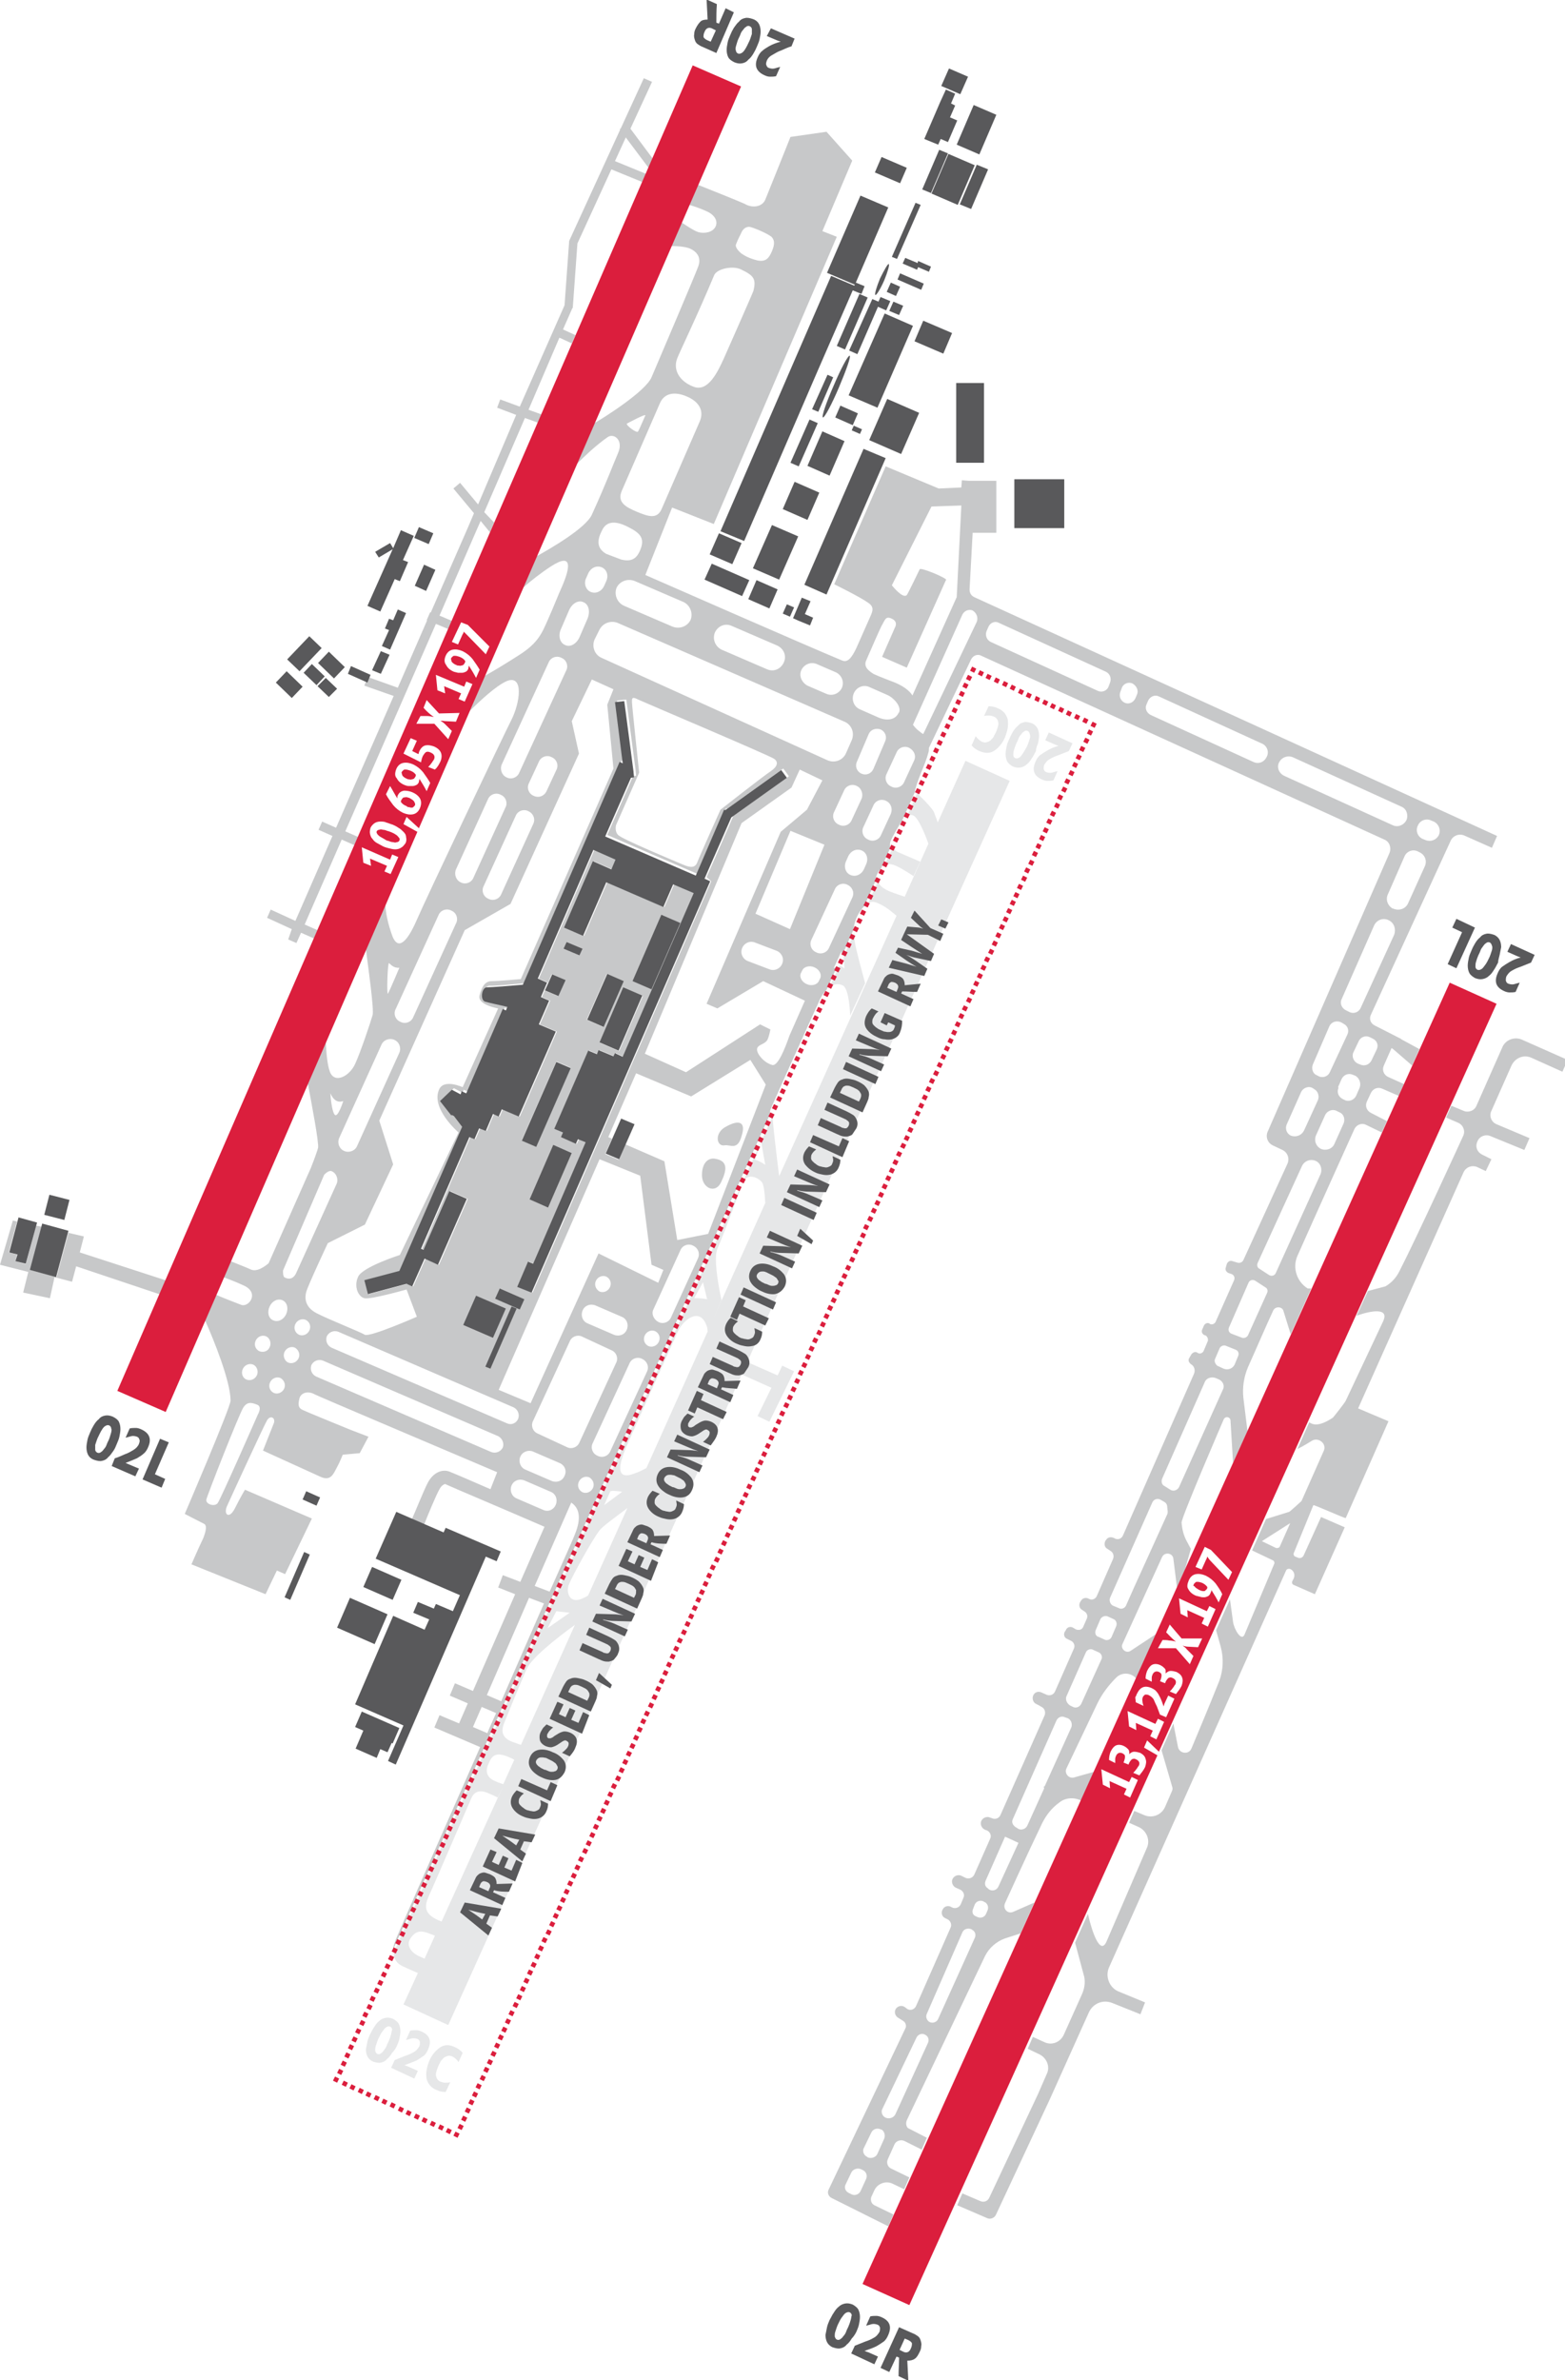 <?xml version="1.0" encoding="utf-8"?>
<!-- Generator: Adobe Illustrator 26.1.0, SVG Export Plug-In . SVG Version: 6.00 Build 0)  -->
<svg version="1.1" id="Diagram" xmlns="http://www.w3.org/2000/svg" xmlns:xlink="http://www.w3.org/1999/xlink" x="0px" y="0px"
	 viewBox="0 0 304.1 462.4" style="enable-background:new 0 0 304.1 462.4;" xml:space="preserve">
<style type="text/css">
	.st0{fill:#E6E7E8;}
	.st1{fill:#C7C8C9;}
	.st2{fill:#59595B;}
	.st3{fill:#DB1E3D;}
</style>
<path class="st0" d="M174.1,168.2c1.3,0.6,2.8,1.6,3.4,2l1.3-2.8c-1.1-0.5-3.5-1.5-4.4-1.9c-0.4-0.2-0.7-0.5-0.9-0.9l-1.6,3.4
	C172.5,167.8,173.2,167.8,174.1,168.2z M163.7,191.4c1,0.4,1.4,3.4,1.5,5.9l2.9-6.3c-0.6-2.3-1.7-6.2-2-8c-0.1-0.7-0.1-1.3-0.1-1.8
	l-2.1,4.7l0.2,2.3c-0.3-0.4-0.7-0.5-1-0.6l-1.9,4.1C162,191.2,162.8,191,163.7,191.4z M203.8,142.3l-0.7,1.5l1.8,0.8
	c0.2,0.1,0.5,0.2,0.8,0.3l0,0c-0.8,0.2-1.5,0.5-2.2,0.9c-0.5,0.3-1,0.6-1.4,0.9c-0.4,0.3-0.7,0.8-0.9,1.3c-0.7,1.6-0.3,2.7,1.2,3.4
	c0.4,0.2,0.8,0.3,1.1,0.3c0.4,0,0.8,0,1.2-0.1l0.8-1.8c-0.4,0.1-0.8,0.2-1.1,0.3c-0.4,0.1-0.8,0-1.1-0.1s-0.4-0.3-0.5-0.6
	c0-0.2,0-0.5,0.1-0.8c0.3-0.5,0.6-0.9,1.2-1.2c0.5-0.3,1-0.5,1.6-0.7c0.7-0.3,1.3-0.5,2-0.8l0.7-1.5L203.8,142.3z M193.4,145.7
	c0.8-0.6,1.5-1.5,1.9-2.5c0.2-0.6,0.4-1.1,0.5-1.7c0.1-0.6,0.1-1.2,0-1.8c-0.3-1-0.9-1.7-1.9-2.1c-0.6-0.3-1.2-0.4-1.8-0.4l-0.9,1.9
	c0.3-0.1,0.6-0.1,1-0.1c0.3,0,0.6,0.1,0.9,0.2c0.3,0.1,0.5,0.3,0.7,0.6c0.1,0.2,0.2,0.5,0.2,0.8s-0.1,0.6-0.2,0.9
	c-0.1,0.3-0.2,0.6-0.3,0.8s-0.3,0.5-0.4,0.8c-0.2,0.3-0.4,0.5-0.6,0.7c-0.2,0.2-0.5,0.3-0.8,0.4c-0.3,0.1-0.6,0-0.9-0.1
	c-0.5-0.3-0.9-0.6-1.2-1.1l-0.8,1.8c0.4,0.5,1,0.9,1.5,1.1C191.5,146.4,192.5,146.4,193.4,145.7z M201.7,144.4
	c0.1-0.5,0.2-1,0.2-1.5s-0.1-1-0.3-1.4s-0.6-0.8-1.1-1c-0.6-0.2-1.1-0.3-1.5-0.2c-0.5,0.1-0.9,0.3-1.2,0.7c-0.4,0.3-0.7,0.7-1,1.2
	s-0.5,0.9-0.7,1.4c-0.2,0.4-0.4,0.9-0.5,1.4s-0.2,1-0.2,1.5s0.1,1,0.3,1.4s0.6,0.7,1.1,1c0.5,0.2,1,0.3,1.5,0.2s0.9-0.3,1.2-0.6
	c0.4-0.3,0.7-0.7,1-1.2c0.3-0.4,0.5-0.9,0.8-1.4C201.3,145.4,201.5,144.9,201.7,144.4z M200.1,143.5c-0.1,0.3-0.2,0.6-0.3,0.9
	c-0.1,0.3-0.2,0.5-0.3,0.7c-0.2,0.4-0.5,0.9-0.9,1.5c-0.2,0.3-0.4,0.5-0.6,0.6c-0.2,0.1-0.4,0.2-0.7,0.1c-0.2-0.1-0.4-0.3-0.4-0.6
	s0-0.6,0.1-0.9c0.1-0.3,0.2-0.7,0.3-0.9c0.1-0.3,0.2-0.5,0.3-0.7s0.2-0.4,0.3-0.7s0.3-0.6,0.5-0.8c0.2-0.3,0.4-0.5,0.6-0.6
	c0.2-0.2,0.5-0.2,0.7-0.1c0.2,0.1,0.3,0.3,0.4,0.6C200.2,142.9,200.2,143.2,200.1,143.5z M77.1,397.5c0.2-0.5,0.4-0.9,0.5-1.4
	s0.2-1,0.2-1.5s-0.1-1-0.3-1.4c-0.2-0.4-0.6-0.7-1.1-1c-0.5-0.2-1-0.3-1.5-0.2c-0.5,0.1-0.9,0.3-1.2,0.6c-0.4,0.3-0.7,0.7-1,1.2
	c-0.3,0.4-0.5,0.9-0.8,1.4c-0.2,0.5-0.4,0.9-0.5,1.4s-0.2,1-0.3,1.5c0,0.5,0.1,1,0.3,1.4c0.2,0.4,0.6,0.8,1.1,1
	c0.6,0.2,1.1,0.3,1.5,0.2c0.5-0.1,0.9-0.3,1.2-0.7c0.4-0.3,0.7-0.7,1-1.2C76.6,398.4,76.9,397.9,77.1,397.5z M76,395.2
	c-0.1,0.3-0.2,0.7-0.3,0.9c-0.1,0.3-0.2,0.5-0.3,0.7c-0.1,0.2-0.2,0.4-0.3,0.7c-0.1,0.3-0.3,0.5-0.5,0.8s-0.4,0.5-0.6,0.6
	c-0.2,0.2-0.5,0.2-0.7,0.1s-0.3-0.3-0.4-0.6c0-0.3,0-0.6,0.1-0.9s0.2-0.6,0.3-0.9c0.1-0.3,0.2-0.5,0.3-0.7c0.2-0.4,0.4-0.9,0.9-1.5
	c0.2-0.3,0.4-0.5,0.6-0.6s0.4-0.2,0.7-0.1c0.2,0.1,0.4,0.3,0.4,0.6C76.1,394.5,76.1,394.8,76,395.2z M85.3,397.9
	c-0.8,0.6-1.5,1.5-1.9,2.5c-0.2,0.5-0.4,1.1-0.5,1.7s-0.1,1.2,0,1.8c0.3,1,0.9,1.7,1.9,2.1c0.6,0.3,1.2,0.4,1.8,0.4l0.9-1.9
	c-0.3,0.1-0.6,0.1-1,0.1c-0.3,0-0.6-0.1-0.9-0.2s-0.5-0.3-0.7-0.6c-0.1-0.2-0.2-0.5-0.2-0.8s0.1-0.6,0.2-0.9s0.2-0.6,0.3-0.8
	c0.1-0.3,0.3-0.5,0.4-0.8c0.2-0.3,0.4-0.5,0.6-0.7s0.5-0.3,0.8-0.4s0.6,0,0.9,0.1c0.5,0.3,0.9,0.6,1.2,1.1l0.8-1.8
	c-0.4-0.5-1-0.9-1.5-1.1C87.2,397.1,86.2,397.2,85.3,397.9z M187.6,147.8l-5.4,12c-0.1-0.5-0.4-1.1-0.7-2c-0.2-0.5-1.6-2.1-2.5-2.9
	c-0.3-0.3-0.6-0.6-0.7-1l-2.1,4.7c0.3-0.2,0.7-0.4,1.2-0.2c1,0.3,2.4,3.8,3,5.5l-4.6,10.3c-0.6-0.2-1.6-0.5-3.1-1.1
	c-1.3-0.6-1.9-1.2-2.1-1.9l-1.9,4.2c0.6-0.3,1.2-0.3,2.2,0.2c1.5,0.7,2.7,1.8,3.3,2.3l1.4-3.1l-24.2,53.7c-0.5-4-1.1-9.1-1.3-11.6
	L76.5,379.3c0,1.4,0.7,2.2,1.8,2.7c0.6,0.3,1.8,0.8,2.9,1.3l-2.8,6.1l8.7,4l57.8-128.1l-0.8,1.7l5.8,2.6l-2.7,5.5l2.3,1.1l4.8-9.8
	l-2.3-1.1l-0.9,1.9l-5.9-2.6l51-112.9L187.6,147.8z M147.9,221.8l0.8,4.5c-0.9-0.7-2-1-2-1L147.9,221.8z M136.6,249.1l0.8,3.3
	c-1.7-0.3-2.5-0.2-2.5-0.2L136.6,249.1z M118.6,289.7c0,0,0.3-0.2,2.3,0.1l-3.5,2.6L118.6,289.7z M108.1,313c0,0,0.6,0.1,2.6,0.3
	l-4.3,3L108.1,313z M82.5,380.5c-0.3-0.1-0.6-0.3-0.9-0.4c-1.7-0.7-2.8-2.2-1.8-3.6c1.3-1.9,2.6-1.3,4.6-0.5c0,0,0.1,0,0.1,0.1
	l1.2-2.7L82.5,380.5z M85.8,373.3c-0.2-0.1-0.4-0.2-0.5-0.2c-2.2-1-3.2-2.1-2-4.7s7.5-17.3,8.3-19.1c0.8-1.8,2.4-1.4,3.6-0.8
	c0.3,0.1,0.9,0.4,1.5,0.7l1-2.1L85.8,373.3z M97.8,346.6c-0.7-0.2-1.2-0.4-1.6-0.6c-1.5-0.6-2-1.8-1.3-3.3c0.6-1.5,1.3-2.4,3.6-1.5
	c0.5,0.2,1,0.4,1.5,0.7l1.3-2.9c-0.6-0.2-1.1-0.4-1.7-0.6c-1.9-0.7-2.3-1.9-1.7-3.5c0.6-1.5,2.8-6.9,4.4-10.6
	c0.9-2.1,5.6-5.9,9.5-8.7l2.6-5.7c-0.5,0.3-0.9,0.5-1.4,0.7c-2.4,1-3.1-1.4-2.4-2.9c0.6-1.5,4.3-8.3,5.9-10.4c0.6-0.8,3-2.5,5.5-4.4
	l0.8-1.9L97.8,346.6z M125.6,285.2c-0.8,0.4-1.5,0.8-2.2,1c-4.2,1.7-2.9-2.3-1.7-5.1c0.6-1.5,8.9-20,10-22.4s4.2-4.7,5.5-1.4
	c0.2,0.4,0.3,0.9,0.3,1.4l2.7-6.1c-0.8-3.7-1.5-8.3-0.8-10c1.4-3.2,4.4-11.5,5-13s2.5-1.2,3.6,0c0.4,0.4,0.6,2.1,0.7,4.1
	L125.6,285.2z M80.9,400.3c0.5-0.3,1-0.6,1.4-0.9s0.7-0.8,0.9-1.3c0.7-1.6,0.3-2.7-1.2-3.4c-0.4-0.2-0.8-0.3-1.1-0.3
	c-0.4,0-0.8,0-1.2,0.1l-0.8,1.8c0.4-0.1,0.8-0.2,1.1-0.3c0.4-0.1,0.8,0,1.1,0.1c0.3,0.1,0.4,0.3,0.5,0.6c0,0.2,0,0.5-0.1,0.8
	c-0.3,0.5-0.6,0.9-1.2,1.2c-0.5,0.3-1,0.5-1.6,0.7c-0.7,0.3-1.3,0.5-2,0.8l-0.7,1.5l4.5,2.1l0.7-1.5l-1.8-0.8
	c-0.2-0.1-0.5-0.2-0.8-0.3l0,0C79.4,400.9,80.2,400.6,80.9,400.3z"/>
<path class="st1" d="M16.3,240.2l-3-0.7l-2.3,8.6l-5.1-1.4l2.2-8.4L7,238.1l-1.2,4.6l0,0L5,245.6L3,245l0.3-1.3l-1.6-0.4l1.6-6
	l-0.8-0.2L0,245.7l5.5,1.4l-1,4l5.2,1.1l0.9-4.1L14,249l0.8-3l18.8,6.3l1.3-2.7l-19.4-6.3L16.3,240.2z M56,182.5l1.6,0.7l0.9-2
	l2.5,1.1l0.7-1.6l-2.5-1.1l7.2-16.5l2.5,1.1l0.7-1.6l-2.5-1.1l17.6-40.3c0.7,0.3,1.5,0.6,2.4,1l0.7-1.6c-0.8-0.3-1.6-0.7-2.4-1
	l7.2-16.6l0.8-1.8l1.8,2.2l0.8-1.9l-1.9-2l7.9-18.3l2.5,0.9l0.7-1.6l-2.5-0.9l6-14l2.4,1.1l0.7-1.6l-2.4-1.1l1.8-4.1l0.1-0.1
	l0.9-12.5l6.6-14.4l6.1,2.5l0.7-1.6l-6.1-2.5l2.1-4.6l4.5,6l0.8-1.8l-4.4-5.9l4.2-9.1l-1.6-0.7l-4.5,9.8l-0.2,0.1l0.1,0.1l-9.9,21.6
	l-0.9,12.5L101,79l-3.8-1.4l-0.6,1.6l3.7,1.4L92.9,98l-3.5-4.2l-1.3,1.1l4,4.8l-1.1,2.6L83.7,119c0,0-0.1,0-0.1-0.1l-0.7,1.6H83
	l-5.7,13.1l-5.6-2l-0.4,0.9l-0.2-0.1l-0.3,0.8l5.7,2l-11.2,25.6l-2.7-1.2l-0.7,1.6l2.7,1.2l-7.2,16.5l-4.8-2.2l-0.7,1.6l4.8,2.2
	L56,182.5z M295.8,202c-1.5-0.7-3.3,0-3.9,1.5l-5,11.3c-0.4,1-1.6,1.4-2.5,1l-2.4-1l-1,2.3l2.3,1c1,0.4,1.5,1.6,1,2.6
	c0,0-9.1,19.9-12.4,26.3c-0.6,1.2-1.5,2.2-2.7,2.9l-3.4,0.9l-2.2,4.8c3.1-1.1,6.3-1.5,5.2,1l-7.3,15.5c-0.1,0.3-2.3,3.1-2.5,3.3
	c-2.7,1.8-3.9,1.4-4.6,0.9l-2.3,5.2c0.4-0.2,1.2-0.6,2.8-1.6c1.3-0.8,3,0.6,2.3,2l-4.3,9.7c-0.1,0.1-2.3,2.1-2.4,2.1l-4.5,1.4
	l-2.7,6.1l4,1.9c0.3,0.1,0.4,0.5,0.3,0.7l-5.8,13.8c-0.6,1.3-2-1.1-2.2-2.5l-0.6-4.4l-2.7,6l0.9,3.2c0.6,2.2,0.5,4.6-0.3,6.7
	c-1.9,4.8-5.4,13.1-5.4,13.1c-0.5,1.2-2.3,1-2.6-0.3l-0.9-4.6l-2.3,5.2l2.1,7.2c0.1,0.3,0,0.6-0.1,0.8l-1.3,3
	c-0.7,1.6-2.5,2.3-4.1,1.6l-1.9-0.8l-1,2.3l1.8,0.8c1.6,0.7,2.4,2.6,1.6,4.2l-7.8,18.1c-1.2,2.7-2.8-1.8-3.6-5.4l-2.5,5.6l1.8,6.7
	c0.2,1.2,0,2.3-0.5,3.4l-3.5,7.8c-0.7,1.5-2.4,2.1-3.8,1.4l-2.2-1l-1,2.3l2.3,1.1c1.4,0.7,2.1,2.4,1.4,3.8l-1.7,3.9l-9.5,20.2
	c-0.3,0.6-1,0.9-1.7,0.6l-3.5-1.5l-1,2.3l5.8,2.5c0.6,0.3,1.4,0,1.7-0.6l10.5-22.5l7.6-16.9c0.8-1.7,2.7-2.5,4.5-1.8l5.5,2.2
	l0.9-2.3l-5.1-2.1c-1.8-0.7-2.7-2.9-1.9-4.7l34.4-77.1c0.1-0.3,0.5-0.4,0.8-0.3c0.7,0.3,1,1.1,0.7,1.8l-0.3,0.6
	c-0.1,0.3,0,0.6,0.3,0.7l4.1,1.8l5.8-13l-4.6-2l-3.4,7.5c-0.2,0.4-0.7,0.6-1.1,0.4l-0.5-0.2c-0.3-0.1-0.4-0.5-0.3-0.7l3.8-9.3
	c0.2-0.1,6.1,2.6,6.3,2.5l8.3-18.8l-5.9-2.5l20.5-45.9c0.5-1,1.6-1.4,2.6-1l1.7,0.8l1.1-2.3l-1.8-0.9c-1-0.5-1.4-1.6-0.9-2.6
	c0.4-1,1.6-1.4,2.5-1l6.6,2.7l1-2.3l-6.4-2.7c-1-0.4-1.5-1.6-1-2.6l3.9-8.8c0.7-1.5,2.4-2.2,3.9-1.5l6,2.7l1-2.3L295.8,202z
	 M248.7,300.4c-0.1,0.3-0.5,0.4-0.8,0.3l-2.7-1.3l5.5-3.5L248.7,300.4z M138.9,225.1c-1.2-0.2-2.5,0.7-2.5,3.2s2.6,3.7,3.7,1.4
	C141.2,227.4,141.6,225.5,138.9,225.1z M141.2,218.8c-2.5,1.2-2,4-0.4,3.7c1.1-0.2,2.5,1.1,3.3-1.8
	C145,217.9,143.6,217.5,141.2,218.8z M176.2,411.9c0,0,11.4-23.9,15.2-31.9c0.8-1.6,2.2-2.8,3.8-3.4l3.1-1l2.7-6l-4.1,1.8
	c-1.1,0.5-2.1-0.6-1.6-1.7c0,0,4.4-9.7,7.2-15.5c0.8-1.6,1.9-3,3.3-4c1.2-1,2.9-1.1,4.3-0.4l2.5-5.6l-3.9,1.1
	c-1,0.3-1.9-0.8-1.5-1.7l6-12.6c0.9-1.9,2.2-3.6,3.7-5.1c1.1-1.1,2.9-1,3.9,0.2l3.9-8.7l-5,3.3c-0.9,0.6-2-0.4-1.6-1.3l4.6-10.1
	l3.1-6.8c0.5-1.1,2.1-0.8,2.2,0.3l0.7,5.6l1.5-3.3l1.2-4.2l-0.8-1.5c-0.6-1.1-0.9-2.3-1-3.6c-0.1-0.9,8.2-20.1,8.2-20.1
	c0.3-0.6,1.2-0.5,1.3,0.2l0.5,8.3l2.8-6.2l-0.8-6.5c-0.2-2,0.1-4,0.9-5.9c1.4-3.1,3.5-8,4.9-11c0.4-0.9,1.8-0.8,2,0.1l1.4,4.5l4-8.9
	h-0.7c-2.1-1.3-3-4-2-6.3c3.5-7.9,11.1-24.7,11.1-24.7c0.4-0.8,1.4-1.2,2.2-0.8l3.1,1.5l1-2.2l-3.1-1.6c-0.8-0.4-1.2-1.3-0.8-2.2
	l0.8-1.7c0.4-0.8,1.3-1.2,2.2-0.8l3.2,1.4l1-2.3l-3.1-1.4c-0.8-0.4-1.2-1.3-0.8-2.2l1.5-3.4l0.3,0.2l3.7,3.2l1.4-3.2l-3.5-1.9
	c-0.1-0.1-0.2-0.2-0.3-0.2l-4.9-2.5c-0.8-0.4-1.1-1.3-0.7-2.1l15.5-33.8c0.5-1,1.6-1.4,2.6-1l5.4,2.4l1-2.3L189.3,116
	c-0.6-0.3-0.9-0.8-0.9-1.5l0.6-11h4.6V93.4h-5.4l-1.3-0.1l-0.1,1.4l-4.4,0.2l-10.3-4.3l-10,22.9c0,0,5.1,2.5,6.6,3.6
	c1.2,0.8,0.9,1.6,0.4,2.7c-0.6,1.3-2.1,4.8-2.7,6.1c-0.9,1.9-1.7,2.9-2.8,2.4c-6.3-2.6-38.2-16.6-38.2-16.6l5.2-13.1l8.1,3.2
	L162.6,46l-2.8-1.1l5.8-13.7l-5-5.6l-7,1c0,0-4.2,10.5-4.9,12.2c-0.6,1.4-2.5,1.7-4,0.8c-1.1-0.5-7.3-3-9.1-3.7l-1.7,3.9
	c0.8,0.2,2.2,0.7,3.3,1.2c1.7,0.7,2.4,2,1.8,3.1c-0.6,1.1-2.2,1.3-3.3,1c-1-0.3-3.1-1.8-3.3-1.9l-2,4.6c0.5,0,2.5,0,3.7,0.5
	c1.3,0.6,2.2,1.7,1.6,3.4c-0.6,1.7-7.4,17.6-9.1,21.6c-1.2,2.8-9.5,8-11.1,8.9l-3.5,8c1.4-1.4,3.8-3.7,6.1-5.3
	c1.2-0.8,3.1,0.6,2,3.1c-1,2.3-2.1,5.4-5.1,12c-1.2,2.6-7.9,6.5-10.8,8.1l-2.6,6.1c1.6-1.4,3.5-2.9,5.5-4.2c4.5-2.9,3.4,0.8,2.3,3.5
	c-1.2,2.7-1.7,4.1-2.9,6.8c-1.2,2.7-1.9,4.6-5.7,7c-2.5,1.6-4.8,3-6.6,4l-2.9,6.8c1.9-1.9,5.1-4.9,7.2-5.8c3.3-1.3,2.6,4.2,0.8,7.7
	c-1.1,2.1-16.6,34.7-18.4,38.9c-1.8,4.1-3.5,5.7-4.6,3.1c-1-2.7-1.4-4.9-1.4-6.3l-3.8,8.7c0.5,3.9,1.6,11.7,1.3,12.8
	c-0.4,1.4-2.3,7.1-3.4,9.5s-4,3.9-4.9,1.5c-0.5-1.3-0.7-3.7-0.8-5.8l-3.5,8c0.8,4.3,2.2,11.6,2,12.6c-0.1,0.4-0.6,1.9-1.4,3.9
	l-8.2,18.5c-0.7,0.6-2.3,1.8-3.5,1.2c-1.1-0.5-2.7-1.1-3.9-1.6l-1.4,3.1c1,0.4,2.4,0.9,3.9,1.6c3.2,1.4,1.1,4.3-0.4,3.8
	c-0.8-0.3-3.4-1.3-5-2l-2.1,4.9c1.8,4,5,12,5,15.7c0,1.3-8.9,22-8.9,22s2.3,1.2,3.7,1.9c0.7,0.3,0.4,1.5-0.1,2.8
	c-1.1,2.3-2.3,5.1-2.3,5.1l14.4,5.8l2.2-4.6l1.6,0.7l5.2-10.8l-13-5.6c0,0-0.8,1.3-2,3.7c-1.1,2.1-2.2,1.1-1.5-0.5
	c0.4-0.9,7.1-15.5,7.8-16.7c0.7-1.1,1.7-0.4,1.3,0.6s-2.1,5.3-2.1,5.3s9.2,4.2,11.2,5.1c2,0.9,2.5-0.6,3.2-1.9
	c0.5-0.9,1.1-2.4,1.1-2.4l3.3-0.3l1.7-3.2l-3.4-1.3l0,0c0,0-8.6-3.5-9.4-3.9c-0.9-0.4-0.9-1.1-0.6-2.3c0.3-1,1.6-1.5,3-0.7
	c1,0.5,21.3,9.1,35.4,15.1l-1.3,3.3c-4.1-1.8-7.4-3.2-7.7-3.3c-1.6-0.8-3.5,0.1-4.5,2.1c-0.7,1.3-2.5,5.8-3.1,7.1l2.4,1
	c0.7-1.8,2.4-5.9,3-6.9c0.4-0.8,1-1,1.1-1c0.4,0.2,3.9,1.7,7.9,3.4c0,0,9.6,4.1,11.4,4.9l-4.7,10.7l-3.4-1.3l-0.9,2.4l3.3,1.3
	l-8.2,18.8l-3.5-1.5l-1,2.4l3.5,1.5l-1.7,3.9l-3.8-1.6l-1,2.4l8.9,3.8c-8,18.2-15.8,35.9-16.4,37.4c-0.3,0.8-0.5,1.5-0.6,2.1
	l73.3-162.4c0-0.4,0-0.7,0.1-0.9c0.5-1.3,8.9-19.9,9.7-21.6c0.3-0.6,0.7-1.2,1.2-1.7l2-4.4c-0.3,0-0.6,0.2-0.6,0.2l1.5-3.3l0.1,0.9
	l2.2-5c0.2-1.5,0.7-2.8,1.3-3.6c0.3-0.4,0.5-0.8,0.8-1l2.2-4.9c0-0.4,0.1-0.9,0.3-1.3c0.2-0.5,0.5-0.9,0.8-1.2l1.8-4
	c-0.1-0.5-0.1-1,0.1-1.4c0.3-0.7,1.1-2.1,1.8-3.3c0.1-0.1,0.2-0.3,0.4-0.6l2.5-5.6c0-0.1,0-0.2,0-0.3c0.8-2.9,2-5,2.6-7.3
	c0.1-0.3,0.1-0.6,0.1-0.9l8.2-17.2c0.4-0.8,1.3-1.1,2-0.7l78.3,35.7c1,0.4,1.4,1.6,1,2.6l-23.7,54.2c-0.4,1,0,2.1,1,2.6l1.9,0.9
	c1,0.5,1.4,1.6,1,2.6l-8.6,18.8c-0.2,0.4-0.6,0.6-1.1,0.5l-1-0.3c-0.5-0.2-0.9,0.1-1.1,0.5l-0.2,0.7c-0.2,0.5,0.1,0.9,0.5,1.1
	l0.6,0.2c0.5,0.2,0.7,0.7,0.5,1.2l-3.6,8.1c-0.2,0.4-0.7,0.6-1.1,0.4l-0.1-0.1c-0.4-0.2-0.9,0-1.1,0.5l-0.3,0.7
	c-0.2,0.4,0,0.9,0.5,1.1h0.1c0.4,0.2,0.6,0.7,0.5,1.1l-0.8,1.9c-0.2,0.5-0.8,0.7-1.2,0.4c-0.4-0.3-0.9-0.1-1.2,0.3l-0.4,0.7
	c-0.3,0.4-0.1,0.9,0.3,1.2l0,0c0.7,0.4,0.9,1.2,0.6,1.9l-13.8,31.4c-0.3,0.7-1.1,0.9-1.7,0.5c-0.6-0.3-1.3-0.2-1.6,0.4l-0.1,0.1
	c-0.3,0.6-0.2,1.3,0.4,1.6l0.6,0.4c0.5,0.3,0.7,0.9,0.5,1.5l-3.2,7.3c-0.3,0.6-1,0.8-1.5,0.5s-1.2-0.2-1.5,0.3l-0.2,0.3
	c-0.3,0.5-0.2,1.2,0.3,1.5l0.6,0.4c0.4,0.3,0.6,0.8,0.4,1.3l-0.7,1.6c-0.2,0.6-0.9,0.8-1.5,0.5l-0.5-0.3c-0.5-0.3-1.2-0.1-1.4,0.5
	l-0.2,0.3c-0.3,0.5-0.1,1.2,0.5,1.4l0.8,0.4c0.5,0.3,0.7,0.9,0.5,1.4l-3.7,8.4c-0.3,0.7-1.1,0.9-1.7,0.6l-0.9-0.4
	c-0.6-0.3-1.3-0.1-1.6,0.5l0,0c-0.3,0.6-0.1,1.4,0.5,1.7c0.4,0.2,0.8,0.4,1.1,0.6c0.6,0.3,0.8,1,0.6,1.6l-8.6,19.4
	c-0.3,0.7-1.1,0.9-1.7,0.6l-0.3-0.1c-0.6-0.3-1.4,0-1.7,0.6s0,1.4,0.6,1.7c0.1,0.1,0.3,0.1,0.5,0.2c0.6,0.3,0.9,1,0.6,1.6
	c-0.8,1.8-2.3,5.2-3.1,7c-0.3,0.6-1,0.9-1.7,0.6l-0.8-0.4c-0.6-0.3-1.4,0-1.7,0.6l0,0c-0.3,0.6,0,1.4,0.6,1.7l0.9,0.4
	c0.6,0.3,0.9,1,0.6,1.6l-0.5,1.2c-0.3,0.7-1.1,1-1.8,0.6l0,0c-0.6-0.4-1.4-0.2-1.7,0.4l0,0c-0.4,0.6-0.2,1.4,0.4,1.7l0.6,0.3
	c0.5,0.3,0.8,1,0.5,1.6l-6.7,15.2c-0.3,0.7-1.2,1-1.8,0.5l-0.4-0.3c-0.6-0.4-1.3-0.2-1.7,0.3l0,0c-0.4,0.6-0.2,1.3,0.3,1.7l1.1,0.7
	c0.5,0.3,0.7,1,0.4,1.5L161,425.4c-0.3,0.6,0,1.3,0.6,1.6l11,5.5l1-2.3l-3.7-1.8c-0.6-0.3-0.8-1-0.6-1.6l0.6-1.3
	c0.6-1.3,2.2-1.9,3.5-1.3l2.3,1.1l1-2.3l-3.5-1.7c-0.7-0.3-1-1.1-0.7-1.8l1.3-2.9c0.3-0.7,1.2-1,1.9-0.7l3.4,1.7l1-2.3l-3.5-1.8
	C176.2,413.4,175.9,412.6,176.2,411.9z M168.4,128.1c1-2.3,2.6-6,3-6.7c0.6-1,0.7-1.8,1.9-1.2c1.3,0.6,0.6,1.7,0.6,1.7l-2.5,5.7
	l4.8,2.1l7.6-17c0.7-0.2-5-2.6-5.1-2.1c0,0-2.3,4.8-2.5,5c-0.8,0.8-2.9-1.9-2.9-1.9l7.7-15.3l5.8-0.2l-0.9,17.8l-8.6,19.1
	c-0.7-1.1-2-1.9-3.4-2.5c0,0-3.2-1.2-4.2-1.7C168.1,129.9,167.9,129.1,168.4,128.1z M165.9,134.7c0.5-1.2,1.9-1.8,3.1-1.2l3.4,1.5
	c1.2,0.5,2.8,2.2,2.3,3.4l-0.1,0.1c-0.8,1.7-2.9,1.4-4.1,0.8l-3.4-1.5C165.9,137.3,165.4,135.9,165.9,134.7z M167.4,150.3
	c-0.9-0.4-1.3-1.4-0.9-2.3l2.3-5.4c0.4-0.9,1.4-1.2,2.3-0.9c0.9,0.4,1.3,1.4,0.9,2.3l-2.3,5.4C169.3,150.3,168.3,150.7,167.4,150.3z
	 M167.4,155.2l-1.9,4.1c-0.4,1-1.6,1.4-2.5,0.9c-1-0.4-1.4-1.6-0.9-2.5l1.9-4.1c0.4-1,1.6-1.4,2.5-0.9
	C167.4,153.1,167.8,154.3,167.4,155.2z M164.1,140.2c1.4,0.6,2,2.2,1.4,3.6l-1.1,2.5c-0.6,1.4-2.2,2-3.6,1.4l-43.9-19.9
	c-1.4-0.6-2-2.3-1.3-3.7l0.9-1.8c0.7-1.3,2.2-1.8,3.5-1.3L164.1,140.2z M146.8,177.5l6.8-16.1l6.6,2.7l-6.7,16.4L146.8,177.5z
	 M152,187.2c-0.4,1-1.5,1.5-2.5,1.1l-4.2-1.6c-1-0.4-1.5-1.5-1.1-2.5s1.5-1.5,2.5-1.1l4.2,1.6C151.9,185.1,152.4,186.2,152,187.2z
	 M138.2,171.2l-34.7,79.9l-0.3-0.1l-0.5-0.2l-1-0.4l-1-0.4l2.1-4.9l1,0.4l10.2-23.6l-1.5-0.6l-0.4,0.9l-2.9-1.3l0.4-0.9l-1.7-0.7
	l6.6-15.2l1.7,0.7l0.3-0.8l2.9,1.2l0.3-0.6l1.5,0.7l13.8-31.8l-4-1.7l-1.9,4.4l-11.1-4.8l-4.5,10.4l-3.7-1.6l5.6-12.9l3.6,1.6
	l0.8-1.9l-4.3-1.9l-10.8,25l1.8,0.8l-1.2,2.8l1.6,0.7l-2,4.6l3.3,1.4l-7.2,16.5l-3.3-1.4l-0.6,1.4l-1.1-0.5l-1.4,3.3l-1.3-0.5
	l-0.9,2.1l-1-0.4L82,242.6l0.5,0.2l5-11.4l3.4,1.5l-5.6,12.8l-2.6-1.2l-2.4,5.4l-1.1-0.5l-7.5,2l-0.7-2.7l6.8-1.8l12.2-28l-1.6-2.1
	l-0.4-0.2l0.1-0.2l-2.2-2.8l2.3-2.2l1.7,0.9l0.2-0.6l0.9,0.4l7.1-16.4l0.6,0.3l0.3-0.7c-1.3-0.3-3.6-0.8-4.3-1
	c-1.1-0.2-0.7-2.8,0.4-2.8c0.8,0.1,4.6-0.3,6.9-0.5l18.8-43.3l0.6,0.3l-1.5-11.9l1.8-0.2l1.8,13.7l0,0v0.1l0.1,1l-0.6,0.1l-5,11.4
	l17.6,7.6l5.5-12.8l0.2,0.1l10.9-7.8l1.1,1.5l-10.8,7.7l-5.2,11.9L138.2,171.2z M104.5,278.5c-1-0.4-1.4-1.6-0.9-2.5l7.1-15.4
	c0.4-1,1.6-1.4,2.5-0.9l5.6,2.6c1,0.4,1.4,1.6,0.9,2.5l-7.1,15.4c-0.4,1-1.6,1.4-2.5,0.9L104.5,278.5z M109.7,286.7
	c-0.4,1-1.5,1.4-2.5,1l-5.1-2.2c-1-0.4-1.4-1.6-1-2.5c0.4-1,1.6-1.4,2.5-1l5.1,2.2C109.7,284.6,110.2,285.7,109.7,286.7z
	 M119.3,259.3l-5.1-2.2c-1-0.4-1.4-1.5-1-2.5s1.5-1.4,2.5-1l5.1,2.2c1,0.4,1.4,1.5,1,2.5S120.3,259.7,119.3,259.3z M115.8,248.8
	c0.4-0.8,1.3-1.1,2-0.8c0.8,0.4,1.1,1.3,0.7,2.1s-1.3,1.1-2,0.8C115.8,250.5,115.4,249.6,115.8,248.8z M116.3,243.5l-13.2,29.1
	l-6.2-2.6l19.6-44.8l7.9,3.2l2.2,17.3l2.3,1l-1,2.5L116.3,243.5z M98.3,254.2l-2.5,5.7l-5.8-2.5l2.5-5.7L98.3,254.2z M96.2,252.3
	l0.9-2l4.8,2.1l-0.9,2L96.2,252.3z M99.4,253.8l1,0.4l-5.1,11.7l-1-0.4L99.4,253.8z M109.8,190.4l-1.4,3.1l-2.6-1.1l1.4-3.1
	L109.8,190.4z M109.5,184.3l0.6-1.3l3.1,1.3l-0.6,1.3L109.5,184.3z M110.9,207.4l-6.7,15.3l-2.8-1.2l6.7-15.3L110.9,207.4z
	 M107.5,222.4l3.6,1.6l-4.6,10.6l-3.6-1.6L107.5,222.4z M124.9,193.5l-4.6,10.7l-3.7-1.6l4.6-10.7L124.9,193.5z M122.9,190.6
	l5.6-12.9l3.7,1.6l-5.6,12.9L122.9,190.6z M117.2,199.5l-3.2-1.4l3.9-8.9l3.2,1.4L117.2,199.5z M124,135.9
	c1.3,0.6,25.6,10.9,26.4,11.5c0.9,0.6,0.7,1.5-0.6,2.4c-1.4,0.9-9.8,7.5-9.8,7.5s-4.1,9.1-4.5,10.2s-1.3,1.1-2.7,0.5s-12-5-12.7-5.8
	c-0.7-0.7-0.4-1.9-0.4-1.9l4.5-10.2c0,0-1.4-13-1.4-13.7C122.8,135.8,122.7,135.2,124,135.9z M155.7,130.2c0.5-1.1,1.8-1.7,3-1.2
	l3.7,1.6c1.1,0.5,1.7,1.8,1.2,3c-0.5,1.1-1.8,1.7-3,1.2l-3.7-1.6C155.8,132.6,155.2,131.3,155.7,130.2z M138.9,122.9
	c0.6-1.3,2-1.9,3.3-1.3l8.8,3.8c1.3,0.6,1.9,2,1.3,3.3c-0.6,1.3-2,1.9-3.3,1.3l-8.8-3.8C139,125.6,138.4,124.2,138.9,122.9z
	 M132.7,116.9c1.4,0.6,2,2.2,1.5,3.5c-0.6,1.3-2.2,1.9-3.6,1.3l-9.3-4c-1.4-0.6-2-2.2-1.5-3.5c0.6-1.3,2.2-1.9,3.6-1.3L132.7,116.9z
	 M143,47.5c0.6-1.5,0.7-1.5,1.2-2.6c0.5-0.8,1.2-0.9,1.6-0.8c1.4,0.4,3.5,1.4,4.1,1.9c0.6,0.6,0.7,1.4,0.1,2.8
	c-0.6,1.4-1.2,2.1-2.8,1.8c-1.6-0.4-2.5-0.9-3.2-1.4C143.9,49.1,142.8,48.2,143,47.5z M131.6,69.6c0.5-1.3,3.9-8.3,7.2-16.2
	c0.6-1.2,3.5-1.8,5.1-1.1c2.5,1.2,3.1,1.8,2.5,4.2c-0.2,0.6-5.2,11.9-5.6,12.8c-1.3,2.9-3.2,7-6.1,5.8
	C132.1,74.1,130.7,71.9,131.6,69.6z M125.4,80.7c-0.2,0.4-1.1,2.6-1.4,3.1c-0.2,0.5-2.4-1.2-2.2-1.5
	C121.8,82.3,125.5,80.3,125.4,80.7z M120.8,95.4l7.4-17c0.9-2.2,3.1-2.3,5.2-1.4c2.2,0.9,3.5,2.6,2.6,4.8l-7.4,17
	c-0.9,2.2-2.7,1.5-4.9,0.6C121.6,98.5,119.9,97.6,120.8,95.4z M117,103c0.9-1.9,2.8-1.8,5.1-0.6c2.2,1.1,3.2,2.1,2.4,4.2
	c-0.7,1.9-1.7,2.6-3.8,2.1l-2.9-1.1C115.9,106.5,116,104.9,117,103z M113.9,112.3l0.4-0.9c0.5-1.1,1.6-1.6,2.6-1.2s1.4,1.6,0.9,2.7
	l-0.4,0.9c-0.5,1.1-1.6,1.6-2.6,1.2S113.4,113.3,113.9,112.3z M109,122.2l1.6-3.7c0.6-1.3,1.8-2,2.8-1.5c1,0.4,1.3,1.8,0.8,3.1
	l-1.6,3.7c-0.6,1.3-1.8,2-2.8,1.5C108.8,124.9,108.4,123.5,109,122.2z M97.5,148.5l9.1-19.8c0.4-1,1.6-1.4,2.5-0.9
	c1,0.4,1.4,1.6,0.9,2.5l-9.1,19.8c-0.4,1-1.6,1.4-2.5,0.9C97.5,150.6,97.1,149.4,97.5,148.5z M103.7,154.6c-1-0.4-1.4-1.6-0.9-2.5
	l1.9-4.1c0.4-1,1.6-1.4,2.5-0.9c1,0.4,1.4,1.6,0.9,2.5l-1.9,4.1C105.8,154.6,104.7,155.1,103.7,154.6z M103.6,160.1l-6.2,13.6
	c-0.4,1-1.6,1.4-2.5,0.9c-1-0.4-1.4-1.6-0.9-2.5l6.2-13.6c0.4-1,1.6-1.4,2.5-0.9l0,0C103.6,158,104.1,159.1,103.6,160.1z
	 M88.6,168.9l6.2-13.6c0.4-1,1.6-1.4,2.5-0.9c1,0.4,1.4,1.6,0.9,2.5L92,170.5c-0.4,1-1.6,1.4-2.5,0.9
	C88.6,171,88.2,169.8,88.6,168.9z M85.2,177.8c0.4-1,1.6-1.4,2.5-0.9c1,0.4,1.4,1.6,0.9,2.5l-8.3,18.2c-0.4,1-1.6,1.4-2.5,0.9
	c-1-0.4-1.4-1.6-0.9-2.5L85.2,177.8z M75.6,187.1c0.3,0.2,0.8,1,2,0.9c0,0-1.8,4.3-2.2,5C75.1,193.6,75.3,186.9,75.6,187.1z
	 M74.1,203c0.4-1,1.6-1.4,2.5-1c1,0.4,1.4,1.6,1,2.5l-8.2,18.1c-0.4,1-1.6,1.4-2.5,1c-1-0.4-1.4-1.6-1-2.5L74.1,203z M66.7,213.9
	c0,0-1.1,3.5-1.7,2.6c-0.5-0.6-0.8-3.5-0.8-4.1C64.1,212,64.8,214.6,66.7,213.9z M55,246.8l8-18.6c0.5-0.5,1-0.8,1.4-0.7
	c1,0.4,1.4,1.6,1,2.5l-7.8,17.2c-0.4,1-1.2,1.5-2.2,1C54.9,248.1,55,246.8,55,246.8z M52.4,253.8c0.5-1.1,1.6-1.6,2.5-1.2
	c0.9,0.4,1.2,1.6,0.7,2.7s-1.6,1.6-2.5,1.2C52.1,256.1,51.9,254.8,52.4,253.8z M47.2,265.9c0.4-0.8,1.3-1.1,2-0.8s1.1,1.3,0.7,2.1
	c-0.4,0.8-1.3,1.1-2,0.8C47.1,267.7,46.8,266.7,47.2,265.9z M50.1,274.8c0,0-7.2,16.4-7.8,17.2c-0.6,0.8-2.4,0.2-2.2-0.7
	c0.2-0.9,6.4-16.7,7.2-17.9c0.8-1.2,1.7-0.9,2.7-0.5S50.1,274.8,50.1,274.8z M50.4,262.5c-0.8-0.4-1.1-1.3-0.7-2.1
	c0.4-0.8,1.3-1.1,2-0.8s1.1,1.3,0.7,2.1C52.1,262.5,51.2,262.8,50.4,262.5z M55.2,269.8c-0.4,0.8-1.3,1.1-2,0.8
	c-0.8-0.4-1.1-1.3-0.7-2.1c0.4-0.8,1.3-1.1,2-0.8C55.2,268.1,55.6,269,55.2,269.8z M58,263.9c-0.4,0.8-1.3,1.1-2,0.8
	s-1.1-1.3-0.7-2.1c0.4-0.8,1.3-1.1,2-0.8C58,262.2,58.4,263.1,58,263.9z M60.1,258.5c-0.4,0.8-1.3,1.1-2,0.8
	c-0.8-0.4-1.1-1.3-0.7-2.1c0.4-0.8,1.3-1.1,2-0.8C60.2,256.8,60.5,257.7,60.1,258.5z M59.5,251c0.3-1.2,4.2-9.5,4.2-9.5l7.2-3.6
	l5.5-11.7l-2.7-8.5l16.6-37l8.9-5.1l13.3-29.2l-1.4-6.3l3.9-8.1l4.2,1.9l-1.2,3l1.2,12.4l-18,40.9c0,0-4.3,0.4-5.6,0.4
	c-1.3,0-1.9,0.9-2.4,2.7c-0.6,1.9,3.6,2.6,3.6,2.6l-6.9,15.3c0,0-3.5-1.6-4.5,0.3c-1.9,3.7,3.7,8.5,3.7,8.5l-11.4,23.8
	c0,0-7.2,2.3-8.1,4.2s0,3.9,1.2,4.2s8.2-1.7,8.2-1.7l2,5.3c0,0-9.1,4-10.1,3.5c-1-0.6-7.1-3-9.4-4.2S59.2,252.1,59.5,251z
	 M97.7,281.2c-0.4,0.8-1.3,1.2-2.2,0.9l-34.1-14.7c-0.8-0.4-1.2-1.3-0.9-2.2c0.4-0.8,1.3-1.2,2.2-0.9L96.8,279
	C97.6,279.4,98,280.4,97.7,281.2z M98.5,276.5l-34.1-14.7c-0.8-0.4-1.2-1.3-0.9-2.2c0.4-0.8,1.3-1.2,2.2-0.9l34.1,14.7
	c0.8,0.4,1.2,1.3,0.9,2.2C100.3,276.5,99.4,276.9,98.5,276.5z M105.5,293.3l-5.1-2.2c-1-0.4-1.4-1.6-1-2.5c0.4-1,1.5-1.4,2.5-1
	l5.1,2.2c1,0.4,1.4,1.5,1,2.5S106.5,293.8,105.5,293.3z M94.7,336.7l-2.8-1.2l1.7-3.9l2.8,1.2C95.8,334.2,95.2,335.4,94.7,336.7z
	 M97.4,330.5l-2.8-1.2l8.2-18.9l2.9,1.1C103.3,317,100.4,323.6,97.4,330.5z M111.7,298.1c-0.2,0.6-2.1,4.8-4.9,11.1l-2.9-1.1
	l7.1-16.2C113.1,293.3,112.6,295.9,111.7,298.1z M115.2,289.1c-0.4,0.8-1.3,1.1-2,0.8c-0.8-0.4-1.1-1.3-0.7-2.1
	c0.4-0.8,1.3-1.1,2-0.8C115.2,287.4,115.6,288.3,115.2,289.1z M125.7,266.5l-7.1,15.4c-0.4,1-1.6,1.4-2.5,0.9
	c-1-0.4-1.4-1.6-0.9-2.5l7.1-15.4c0.4-1,1.6-1.4,2.5-0.9C125.7,264.4,126.2,265.5,125.7,266.5z M128,260.7c-0.4,0.8-1.3,1.1-2,0.8
	c-0.8-0.4-1.1-1.3-0.7-2.1s1.3-1.1,2-0.8C128.1,259,128.4,259.9,128,260.7z M135.6,244.5l-5.2,11.4c-0.4,1-1.6,1.4-2.5,0.9
	s-1.4-1.6-0.9-2.5l5.2-11.4c0.4-1,1.6-1.4,2.5-0.9C135.6,242.4,136.1,243.5,135.6,244.5z M137.6,239.7l-6,1.2l-2.5-15.3l-7.6-3.3
	l-1.3,3l-2.6-1.1l1.3-3l-0.7-0.3l5.4-12.4l10.7,4.5l11.5-7.1l3,4.8L137.6,239.7z M153.4,201.2c-0.8,2.3-2.2,5.9-3.3,5.7
	c-1.6-0.4-3-2.1-3-3s1.1-0.9,1.8-1.6c0.4-0.4,0.6-1.4,0.8-2.3l-2-1l-14.4,9.3l-8-3.6l18.8-44.8l9.7-6.9l1.6-3.5l4.4,2.1l-3,5.7
	l-5.1,4.3L137.3,195l2.1,0.9l8.9-5.3l8.1,3.8L153.4,201.2z M159.4,190l-0.3,0.6c-0.3,0.7-1.4,1-2.3,0.6c-1-0.4-1.5-1.4-1.2-2.1
	l0.3-0.6c0.3-0.7,1.4-1,2.3-0.6C159.2,188.3,159.7,189.3,159.4,190z M165.6,174.4l-4.5,9.7c-0.4,1-1.6,1.4-2.5,0.9
	c-1-0.4-1.4-1.6-0.9-2.5l4.5-9.7c0.4-1,1.6-1.4,2.5-0.9C165.6,172.3,166.1,173.4,165.6,174.4z M168.3,167.9l-0.4,0.9
	c-0.5,1.1-1.6,1.6-2.6,1.2c-1-0.4-1.4-1.6-0.9-2.7l0.4-0.9c0.5-1.1,1.6-1.6,2.6-1.2C168.4,165.6,168.8,166.8,168.3,167.9z
	 M173.1,158.1l-1.9,4.1c-0.4,1-1.6,1.4-2.5,0.9c-1-0.4-1.4-1.6-0.9-2.5l1.9-4.1c0.4-1,1.6-1.4,2.5-0.9
	C173.1,156,173.5,157.1,173.1,158.1z M177.6,147.8l-1.9,4.1c-0.4,1-1.6,1.4-2.5,0.9c-1-0.4-1.4-1.6-0.9-2.5l1.9-4.1
	c0.4-1,1.6-1.4,2.5-0.9S178.1,146.8,177.6,147.8z M189.8,120.8l-10.4,21.8c-0.2-0.1-0.5-0.3-0.7-0.5c-0.6-0.4-1-0.9-1.3-1.3
	l9.6-21.4c0.4-0.8,1.3-1.1,2-0.8C189.8,119.1,190.1,120,189.8,120.8z M261.1,218.2l-1.8,4c-0.4,1-1.6,1.4-2.6,1
	c-1-0.5-1.4-1.6-1-2.6l1.8-4c0.4-0.8,1.4-1.2,2.2-0.8l0.6,0.3C261.1,216.4,261.4,217.4,261.1,218.2z M264.2,211.3l-0.7,1.6
	c-0.4,0.8-1.4,1.2-2.2,0.8l-0.4-0.2c-0.8-0.4-1.2-1.3-0.8-2.2l-0.1-0.1l0.7-1.6c0.4-0.8,1.3-1.2,2.2-0.8l0.5,0.2
	C264.2,209.5,264.5,210.5,264.2,211.3z M266.8,201.8c0.8,0.4,1.1,1.3,0.7,2.1l-1,2.1c-0.4,0.8-1.3,1.2-2.2,0.8l-0.5-0.2
	c-0.8-0.4-1.2-1.4-0.8-2.2l1-2.1c0.4-0.9,1.4-1.2,2.2-0.8L266.8,201.8z M275.5,160.4L275.5,160.4c0.4-1,1.6-1.5,2.6-1l0.5,0.2
	c1,0.5,1.4,1.6,1,2.6c-0.5,1-1.6,1.4-2.6,1l-0.5-0.2C275.5,162.6,275,161.4,275.5,160.4z M215.7,132.6l-0.3,0.8
	c-0.3,0.8-1.3,1.2-2.1,0.8l-20.8-9.5c-0.8-0.4-1.1-1.3-0.8-2.1l0.4-0.9c0.4-0.8,1.3-1.1,2-0.7l20.8,9.5
	C215.7,130.9,216,131.8,215.7,132.6z M220.9,135l-0.3,0.7c-0.4,0.8-1.3,1.2-2.1,0.8s-1.1-1.3-0.8-2.1l0.3-0.8
	c0.3-0.8,1.3-1.2,2.1-0.8l0,0C220.9,133.3,221.3,134.2,220.9,135z M246.1,147.1L246.1,147.1c-0.5,1-1.6,1.4-2.6,0.9l-19.9-9.1
	c-0.8-0.4-1.2-1.3-0.8-2.1l0.3-0.7c0.4-0.8,1.3-1.2,2.1-0.8l19.9,9.1C246.2,144.8,246.7,146.1,246.1,147.1z M270.6,160.3l-21.1-9.6
	c-1-0.5-1.5-1.7-0.9-2.7l0,0c0.5-0.9,1.6-1.3,2.6-0.9l21.1,9.6c1,0.4,1.4,1.6,1,2.6l0,0C272.8,160.3,271.6,160.8,270.6,160.3z
	 M269.7,173.7l3.2-7.3c0.4-1,1.6-1.5,2.6-1l0.4,0.2c1,0.5,1.4,1.6,1,2.6l-3.3,7.3c-0.5,1.1-1.8,1.5-2.9,1h-0.1
	C269.6,175.9,269.2,174.7,269.7,173.7z M260.7,194.1l6.3-14.3c0.5-1.1,1.8-1.6,2.9-1c1,0.5,1.4,1.7,1,2.8l-6.5,14.2
	c-0.4,0.9-1.4,1.2-2.2,0.8l-0.6-0.3C260.7,195.9,260.3,194.9,260.7,194.1z M255.1,206.8l3.2-7.4c0.4-0.9,1.4-1.2,2.3-0.8l0.5,0.3
	c0.8,0.4,1.1,1.3,0.7,2.1l-3.4,7.3c-0.4,0.9-1.5,1.2-2.3,0.7l-0.4-0.2C255.1,208.5,254.8,207.6,255.1,206.8z M250.8,220.6
	c-0.8-0.4-1.1-1.3-0.8-2.1l2.8-6.3c0.4-0.9,1.5-1.3,2.3-0.8l0.3,0.2c0.7,0.4,1,1.3,0.7,2.1l-2.7,5.9
	C252.9,220.6,251.8,221,250.8,220.6z M244.4,245.3l8.6-18.8c0.5-1,1.6-1.4,2.6-1l0,0c1,0.4,1.4,1.6,1,2.6l-8.7,19.2
	c-0.2,0.5-0.8,0.7-1.3,0.4l-2-1.3C244.3,246.2,244.2,245.7,244.4,245.3z M238.8,257.9l3.8-8.7c0.2-0.5,0.8-0.7,1.3-0.4l2,1.3
	c0.4,0.2,0.5,0.7,0.3,1.1l-3.7,8.2c-0.2,0.4-0.7,0.6-1.1,0.5l-2.1-0.8C238.8,258.9,238.6,258.4,238.8,257.9z M236.1,264l0.9-2.1
	c0.2-0.4,0.7-0.6,1.1-0.5l2,0.8c0.5,0.2,0.7,0.7,0.5,1.2l-0.7,1.7c-0.4,0.8-1.3,1.1-2.1,0.8l-1.3-0.6
	C236.1,264.9,235.9,264.4,236.1,264z M225.8,287.3l8.3-18.8c0.3-0.8,1.3-1.1,2.1-0.8l0.7,0.3c0.8,0.4,1.1,1.3,0.7,2l-8.5,18.9
	c-0.3,0.6-1.1,0.9-1.7,0.5l-1.1-0.7C225.8,288.5,225.6,287.9,225.8,287.3z M215.7,310.4l8.2-18.5c0.3-0.7,1.1-0.9,1.7-0.5l0.7,0.4
	c0.3,0.2,0.5,0.5,0.5,0.9l0.1,0.9c0,0.2,0,0.4-0.1,0.6l-6.4,14.1l-1.6,3.6c-0.2,0.5-0.9,0.8-1.4,0.5l-1.2-0.5
	C215.7,311.6,215.5,310.9,215.7,310.4z M212.9,316.7l0.9-2.1c0.2-0.5,0.9-0.8,1.4-0.6l1.1,0.5c0.6,0.2,0.8,0.9,0.6,1.4L216,318
	c-0.2,0.5-0.9,0.8-1.4,0.5l-1.1-0.5C212.9,317.9,212.7,317.2,212.9,316.7z M207.2,329.6l3.8-8.6c0.2-0.5,0.9-0.8,1.4-0.5l1.1,0.5
	c0.5,0.2,0.8,0.9,0.5,1.4l-3.9,8.6c-0.3,0.6-1,0.9-1.6,0.6l-0.6-0.3C207.3,330.9,207,330.2,207.2,329.6z M196.8,353.4l8.5-19.2
	c0.3-0.6,1-0.9,1.6-0.6l0.6,0.2c0.6,0.3,0.9,1,0.7,1.7L203,347l-0.2,0.1l0.1,0.3l-3.3,7.3c-0.3,0.6-1.1,0.9-1.7,0.6l-0.3-0.2
	C196.8,354.7,196.5,354,196.8,353.4z M191.5,365.4l3.8-8.6l2.6,1.2l-3.9,8.5c-0.3,0.7-1.2,1-1.9,0.5l-0.2-0.2
	C191.4,366.5,191.3,365.9,191.5,365.4z M189.1,370.8l0.3-0.8c0.3-0.7,1.2-1,1.9-0.5l0.2,0.1c0.5,0.4,0.6,1,0.4,1.5l-0.3,0.7
	c-0.3,0.7-1.1,0.9-1.7,0.6l-0.2-0.1C189,372.1,188.8,371.4,189.1,370.8z M180.1,391.2l6.9-15.8c0.3-0.7,1.1-0.9,1.8-0.6l0.1,0.1
	c0.6,0.3,0.8,1,0.5,1.6l-7.1,15.7c-0.3,0.7-1.1,0.9-1.7,0.6C180.1,392.5,179.8,391.8,180.1,391.2z M168.3,423.3l-1.1,2.4
	c-0.3,0.6-1.1,0.9-1.7,0.6l-0.6-0.3c-0.6-0.3-0.9-1-0.6-1.6l1.1-2.3c0.3-0.7,1.2-1,1.9-0.7l0.2,0.1
	C168.3,421.8,168.6,422.6,168.3,423.3z M171.8,415.5l-1.3,2.9c-0.3,0.7-1.2,1-1.9,0.7l-0.1-0.1c-0.7-0.3-1-1.2-0.6-1.8l1.4-2.9
	c0.3-0.7,1.2-1,1.9-0.6h0.1C171.8,414,172.1,414.8,171.8,415.5z M174,410.7c-0.3,0.7-1.2,1-1.9,0.7s-1-1.2-0.6-1.8l6.6-13.8
	c0.3-0.6,1.1-0.9,1.7-0.5l0,0c0.6,0.3,0.8,1,0.5,1.6L174,410.7z"/>
<path class="st2" d="M117.7,224.1l2.6,1.1l3-6.8l-2.6-1.1L117.7,224.1z M118.9,327.3l-2.5-2.3l-0.6,1.4l2.8,1.6L118.9,327.3z
	 M120.1,321.2c0.3-0.6,0.3-1.2,0-1.8c-0.2-0.4-0.4-0.7-0.8-0.9c-0.3-0.2-0.7-0.4-1.1-0.6l-3.7-1.7l-0.6,1.4l3.8,1.7
	c0.1,0.1,0.3,0.1,0.4,0.2s0.3,0.2,0.4,0.3c0.1,0.1,0.2,0.2,0.2,0.4c0,0.1,0,0.3-0.1,0.5s-0.2,0.3-0.3,0.4c-0.1,0.1-0.3,0.1-0.4,0.1
	c-0.2,0-0.3-0.1-0.5-0.1c-0.1,0-0.2-0.1-0.2-0.1c-0.1,0-0.1-0.1-0.2-0.1l-3.8-1.7l-0.6,1.4l3.7,1.7c0.3,0.1,0.6,0.3,1,0.4
	c0.3,0.1,0.7,0.1,1,0.1c0.4-0.1,0.8-0.2,1-0.4C119.7,321.9,120,321.6,120.1,321.2z M115.7,330.5c0.1-0.3,0.3-0.6,0.3-1
	c0.1-0.3,0.1-0.7,0-1c-0.2-0.5-0.5-0.9-0.9-1.3c-0.4-0.3-0.9-0.6-1.4-0.8c-0.4-0.2-0.9-0.3-1.4-0.4s-1-0.1-1.4,0.1
	c-0.4,0.1-0.7,0.3-0.9,0.6c-0.2,0.3-0.4,0.6-0.6,1l-0.9,1.9l6.3,2.9L115.7,330.5z M114.4,329.8l-0.3,0.6l-3.7-1.7l0.3-0.6
	c0.1-0.3,0.3-0.5,0.4-0.6c0.2-0.1,0.4-0.2,0.6-0.2s0.4,0,0.7,0.1c0.2,0.1,0.5,0.2,0.7,0.3c0.2,0.1,0.4,0.2,0.6,0.3
	c0.2,0.1,0.4,0.3,0.5,0.4c0.1,0.2,0.2,0.3,0.3,0.5C114.6,329.3,114.5,329.6,114.4,329.8z M124.7,310.5c0.1-0.3,0.3-0.6,0.3-1
	c0.1-0.3,0.1-0.7,0-1c-0.2-0.5-0.5-0.9-0.9-1.3c-0.4-0.3-0.9-0.6-1.4-0.8c-0.4-0.2-0.9-0.3-1.4-0.4s-1-0.1-1.4,0.1
	c-0.4,0.1-0.7,0.3-0.9,0.6c-0.2,0.3-0.4,0.6-0.6,1l-0.9,1.9l6.3,2.9L124.7,310.5z M123.5,309.8l-0.3,0.6l-3.7-1.7l0.3-0.6
	c0.1-0.3,0.3-0.5,0.4-0.6c0.2-0.1,0.4-0.2,0.6-0.2s0.4,0,0.7,0.1c0.2,0.1,0.5,0.2,0.7,0.3c0.2,0.1,0.4,0.2,0.6,0.3
	c0.2,0.1,0.4,0.3,0.5,0.4c0.1,0.2,0.2,0.3,0.3,0.5C123.6,309.3,123.6,309.6,123.5,309.8z M132.6,293.6c0.2-0.5,0.3-0.9,0.3-1.4
	l-1.5-0.7c0,0.3,0.1,0.5,0.1,0.8c0,0.2-0.1,0.5-0.2,0.7c-0.1,0.3-0.3,0.4-0.5,0.5s-0.4,0.2-0.7,0.2c-0.2,0-0.5-0.1-0.7-0.1
	c-0.2-0.1-0.5-0.1-0.7-0.2s-0.4-0.2-0.6-0.4c-0.2-0.1-0.4-0.3-0.6-0.5s-0.3-0.4-0.3-0.6s0-0.5,0.1-0.7c0.2-0.4,0.5-0.7,0.9-1
	l-1.4-0.6c-0.4,0.4-0.7,0.8-0.9,1.2c-0.4,0.9-0.3,1.7,0.2,2.4c0.5,0.7,1.2,1.2,2,1.5c0.4,0.2,0.9,0.3,1.4,0.4s0.9,0.1,1.4,0
	C131.7,294.9,132.3,294.4,132.6,293.6z M114.5,333.2l-1.2-0.6l-0.9,2.1l-1.4-0.6l0.8-1.8l-1.1-0.5l-0.8,1.8l-1.3-0.6l0.9-1.9
	l-1.2-0.5l-1.5,3.3l6.3,2.9L114.5,333.2z M127.9,303.5l-1.2-0.6l-0.9,2.1l-1.4-0.6l0.8-1.8l-1.1-0.5l-0.8,1.8l-1.3-0.6l0.9-1.9
	l-1.2-0.5l-1.5,3.3l6.3,2.9L127.9,303.5z M101.5,361.9l-1.2-0.6l-0.9,2.1l-1.4-0.6l0.8-1.8l-1.1-0.5l-0.8,1.8l-1.3-0.6l0.9-1.9
	l-1.2-0.5l-1.5,3.3l6.3,2.9L101.5,361.9z M106.2,351.8c0.2-0.4,0.3-0.9,0.3-1.4l-1.5-0.7c0,0.3,0.1,0.5,0.1,0.8
	c0,0.2-0.1,0.5-0.2,0.7c-0.1,0.3-0.3,0.4-0.5,0.5s-0.4,0.2-0.7,0.2c-0.2,0-0.5-0.1-0.7-0.1c-0.2-0.1-0.5-0.1-0.7-0.2
	s-0.4-0.2-0.6-0.4c-0.2-0.1-0.4-0.3-0.6-0.5s-0.3-0.4-0.3-0.6s0-0.5,0.1-0.7c0.2-0.4,0.5-0.7,0.9-1l-1.4-0.6
	c-0.4,0.4-0.7,0.8-0.9,1.2c-0.4,0.9-0.3,1.7,0.2,2.4c0.5,0.7,1.2,1.2,2,1.5c0.4,0.2,0.9,0.3,1.4,0.4s0.9,0.1,1.4,0
	C105.3,353.1,105.9,352.6,106.2,351.8z M109.7,344.3c0.4-0.9,0.3-1.7-0.2-2.4c-0.5-0.6-1.2-1.2-2.1-1.5c-0.8-0.4-1.7-0.6-2.5-0.5
	s-1.5,0.5-1.9,1.4s-0.3,1.7,0.2,2.4c0.2,0.3,0.5,0.6,0.9,0.9s0.7,0.5,1.2,0.7c0.8,0.4,1.7,0.6,2.5,0.5
	C108.6,345.7,109.2,345.2,109.7,344.3z M108.3,343.7c-0.1,0.2-0.3,0.4-0.5,0.4c-0.2,0.1-0.4,0.1-0.7,0.1c-0.2,0-0.5-0.1-0.7-0.2
	s-0.4-0.2-0.6-0.2c-0.2-0.1-0.4-0.2-0.6-0.3c-0.2-0.1-0.4-0.3-0.6-0.4c-0.2-0.2-0.3-0.3-0.4-0.5s-0.1-0.4,0-0.6s0.3-0.4,0.5-0.5
	s0.4-0.1,0.7-0.1c0.2,0,0.5,0.1,0.7,0.1c0.2,0.1,0.4,0.2,0.6,0.3c0.2,0.1,0.4,0.2,0.6,0.3c0.2,0.1,0.4,0.3,0.6,0.4
	c0.2,0.2,0.3,0.4,0.4,0.6C108.4,343.2,108.4,343.5,108.3,343.7z M108.3,346.8l-1.3-0.6l-0.7,1.6l-5-2.2l-0.6,1.4l6.3,2.9
	L108.3,346.8z M111.8,339.5c0.6-1.3,0.3-2.3-1-2.9c-0.5-0.2-1-0.3-1.4-0.2c-0.4,0.1-0.8,0.3-1.1,0.5c-0.2,0.1-0.3,0.2-0.5,0.3
	c-0.1,0.1-0.3,0.2-0.4,0.3c-0.1,0.1-0.3,0.1-0.4,0.2c-0.1,0-0.2,0-0.4,0c-0.2-0.1-0.3-0.2-0.3-0.4c0-0.2,0-0.4,0.1-0.5
	c0.1-0.2,0.3-0.5,0.5-0.7s0.4-0.4,0.6-0.5l-1.3-0.6c-0.2,0.2-0.4,0.4-0.6,0.6s-0.3,0.5-0.5,0.8c-0.3,0.6-0.3,1.1-0.2,1.6
	c0.1,0.5,0.5,0.9,1.1,1.2c0.5,0.2,1,0.3,1.3,0.2c0.4-0.1,0.8-0.3,1.1-0.5c0.3-0.2,0.6-0.4,0.9-0.6c0.1-0.1,0.3-0.1,0.4-0.2
	c0.1,0,0.3,0,0.4,0.1c0.2,0.1,0.3,0.2,0.4,0.4c0,0.2,0,0.4-0.1,0.6c-0.1,0.3-0.3,0.5-0.5,0.7s-0.4,0.4-0.7,0.6l1.5,0.7
	C111.2,340.6,111.6,340.1,111.8,339.5z M134.5,289.4c0.4-0.9,0.3-1.7-0.2-2.4c-0.5-0.6-1.2-1.2-2.1-1.5c-0.8-0.4-1.7-0.6-2.5-0.5
	s-1.5,0.5-1.9,1.4s-0.3,1.7,0.2,2.4c0.2,0.3,0.5,0.6,0.9,0.9s0.7,0.5,1.2,0.7c0.8,0.4,1.7,0.6,2.5,0.5S134.1,290.4,134.5,289.4z
	 M133.2,288.8c-0.1,0.2-0.3,0.4-0.5,0.4c-0.2,0.1-0.4,0.1-0.7,0.1c-0.2,0-0.5-0.1-0.7-0.2s-0.4-0.2-0.6-0.2
	c-0.2-0.1-0.4-0.2-0.6-0.3c-0.2-0.1-0.4-0.3-0.6-0.4c-0.2-0.2-0.3-0.3-0.4-0.5c-0.1-0.2-0.1-0.4,0-0.6s0.3-0.4,0.5-0.5
	s0.4-0.1,0.7-0.1c0.2,0,0.5,0.1,0.7,0.1c0.2,0.1,0.4,0.2,0.6,0.3c0.2,0.1,0.4,0.2,0.6,0.3c0.2,0.1,0.4,0.3,0.6,0.4
	c0.2,0.2,0.3,0.4,0.4,0.6C133.3,288.4,133.3,288.6,133.2,288.8z M158,241l-2.5-2.3l-0.6,1.4l2.8,1.6L158,241z M139.2,279.1
	c0.6-1.3,0.3-2.3-1-2.9c-0.5-0.2-1-0.3-1.4-0.2c-0.4,0.1-0.8,0.3-1.1,0.5c-0.2,0.1-0.3,0.2-0.5,0.3c-0.1,0.1-0.3,0.2-0.4,0.3
	c-0.1,0.1-0.3,0.1-0.4,0.2c-0.1,0-0.2,0-0.4,0c-0.2-0.1-0.3-0.2-0.3-0.4c0-0.2,0-0.4,0.1-0.5c0.1-0.2,0.3-0.5,0.5-0.7
	s0.4-0.4,0.6-0.5l-1.3-0.6c-0.2,0.2-0.4,0.4-0.6,0.6c-0.2,0.2-0.3,0.5-0.5,0.8c-0.3,0.6-0.3,1.1-0.2,1.6s0.5,0.9,1.1,1.2
	c0.5,0.2,1,0.3,1.3,0.2c0.4-0.1,0.8-0.3,1.1-0.5s0.6-0.4,0.9-0.6c0.1-0.1,0.3-0.1,0.4-0.2c0.1,0,0.3,0,0.4,0.1
	c0.2,0.1,0.3,0.2,0.4,0.4c0,0.2,0,0.4-0.1,0.6c-0.1,0.3-0.3,0.5-0.5,0.7s-0.4,0.4-0.7,0.6l1.5,0.7
	C138.6,280.1,139,279.6,139.2,279.1z M158.7,235.6l-6.3-2.9l-0.6,1.4l6.3,2.9L158.7,235.6z M145.4,265.6c0.3-0.6,0.3-1.2,0-1.8
	c-0.2-0.4-0.4-0.7-0.8-0.9c-0.3-0.2-0.7-0.4-1.1-0.6l-3.7-1.7l-0.6,1.4l3.8,1.7c0.1,0.1,0.3,0.1,0.4,0.2c0.1,0.1,0.3,0.2,0.4,0.3
	c0.1,0.1,0.2,0.2,0.2,0.4c0,0.1,0,0.3-0.1,0.5s-0.2,0.3-0.3,0.4s-0.3,0.1-0.4,0.1c-0.2,0-0.3-0.1-0.5-0.1c-0.1,0-0.2-0.1-0.2-0.1
	c-0.1,0-0.1-0.1-0.2-0.1l-3.8-1.7l-0.6,1.4l3.7,1.7c0.3,0.1,0.6,0.3,1,0.4c0.3,0.1,0.7,0.1,1,0.1c0.4-0.1,0.8-0.2,1-0.4
	C145,266.2,145.2,265.9,145.4,265.6z M152.5,249.9c0.4-0.9,0.3-1.7-0.2-2.4c-0.5-0.6-1.2-1.2-2.1-1.5c-0.8-0.4-1.7-0.6-2.5-0.5
	s-1.5,0.5-1.9,1.4s-0.3,1.7,0.2,2.4c0.2,0.3,0.5,0.6,0.9,0.9c0.4,0.3,0.7,0.5,1.2,0.7c0.8,0.4,1.7,0.6,2.5,0.5
	C151.4,251.2,152,250.8,152.5,249.9z M151.2,249.3c-0.1,0.2-0.3,0.4-0.5,0.4c-0.2,0.1-0.4,0.1-0.7,0.1c-0.2,0-0.5-0.1-0.7-0.2
	c-0.2-0.1-0.4-0.2-0.6-0.2c-0.2-0.1-0.4-0.2-0.6-0.3c-0.2-0.1-0.4-0.3-0.6-0.4c-0.2-0.2-0.3-0.3-0.4-0.5c-0.1-0.2-0.1-0.4,0-0.6
	c0.1-0.2,0.3-0.4,0.5-0.5s0.4-0.1,0.7-0.1c0.2,0,0.5,0.1,0.7,0.2c0.2,0.1,0.4,0.2,0.6,0.3c0.2,0.1,0.4,0.2,0.6,0.3
	c0.2,0.1,0.4,0.3,0.6,0.4c0.2,0.2,0.3,0.4,0.4,0.6C151.3,248.8,151.3,249,151.2,249.3z M141.2,274.3l-5-2.3l0.5-1.2l-1.3-0.6
	l-1.7,3.8l1.3,0.6l0.5-1.2l5,2.3L141.2,274.3z M147.8,260.1c0.2-0.4,0.3-0.9,0.3-1.4l-1.5-0.7c0,0.3,0.1,0.5,0.1,0.8
	c0,0.2-0.1,0.5-0.2,0.7c-0.1,0.3-0.3,0.4-0.5,0.5s-0.4,0.2-0.7,0.2c-0.2,0-0.5-0.1-0.7-0.1c-0.2-0.1-0.5-0.1-0.7-0.2
	s-0.4-0.2-0.6-0.4c-0.2-0.1-0.4-0.3-0.6-0.5c-0.2-0.2-0.3-0.4-0.3-0.6s0-0.5,0.1-0.7c0.2-0.4,0.5-0.7,0.9-1L142,256
	c-0.4,0.3-0.7,0.8-0.9,1.2c-0.4,0.9-0.3,1.7,0.2,2.4c0.5,0.7,1.2,1.2,2,1.5c0.4,0.2,0.9,0.3,1.4,0.4s0.9,0.1,1.4,0
	C146.9,261.4,147.5,260.9,147.8,260.1z M150.8,253l-6.3-2.9l-0.6,1.4l6.3,2.9L150.8,253z M149.4,256.1l-5-2.3l0.5-1.2l-1.3-0.6
	l-1.7,3.8l1.3,0.6l0.5-1.2l5,2.3L149.4,256.1z M90,257.4l5.8,2.5l2.5-5.7l-5.8-2.5L90,257.4z M96.2,252.3l4.8,2.1l0.9-2l-4.8-2.1
	L96.2,252.3z M99.4,253.8l-5.1,11.7l1,0.4l5.1-11.7L99.4,253.8z M75.3,313.6l-7.3-3.2l-2.5,5.8l7.3,3.2L75.3,313.6z M144.2,115.8
	l1.4-3.1l-7.3-3.2l-1.4,3.1L144.2,115.8z M78,306.9l-5.7-2.5l-1.7,3.9l5.7,2.5L78,306.9z M76.1,338.6l0.2,0.1l1.3-3l-7.3-3.2l-1.3,3
	l1.6,0.7l-1.5,3.5l4.1,1.8l0.7-1.7l1.4,0.6L76.1,338.6z M144.1,105.5l-4.4-1.9l-1.8,4.1l4.4,1.9L144.1,105.5z M160.6,115.5L172.1,89
	l-4.3-1.8l-11.5,26.4L160.6,115.5z M156.9,90.5l4.3,1.9l2.9-6.7l-4.3-1.9L156.9,90.5z M165.5,83.6l1.6,0.7l0.4-0.9l-1.6-0.7
	L165.5,83.6z M170.7,196.5l-1.3-0.6c-0.5,0.4-0.8,0.9-1.1,1.5c-0.4,1-0.4,1.8,0.1,2.5s1.2,1.2,2.1,1.6c0.4,0.2,0.9,0.4,1.4,0.4
	c0.5,0.1,1,0.1,1.4,0s0.8-0.3,1-0.5c0.3-0.2,0.5-0.6,0.6-0.9c0.3-0.7,0.4-1.4,0.4-2.2l-3.4-1.5l-0.8,1.8l1.2,0.6l0.3-0.6l1.3,0.6
	c0,0.3-0.1,0.5-0.2,0.7c-0.1,0.3-0.3,0.4-0.5,0.5s-0.4,0.1-0.7,0.1c-0.2,0-0.5-0.1-0.7-0.1c-0.2-0.1-0.5-0.2-0.7-0.3
	s-0.5-0.2-0.7-0.4c-0.2-0.1-0.4-0.3-0.6-0.5c-0.2-0.2-0.3-0.4-0.3-0.6c0-0.2,0-0.5,0.1-0.7C169.9,197.3,170.2,196.8,170.7,196.5z
	 M169.2,205.1l3.3,0.1l0.7-1.5l-6.3-2.9l-0.6,1.3l2.6,1.1c0.7,0.3,1.4,0.6,2.1,0.8l0,0c-0.7-0.1-1.4-0.2-2.1-0.2l-3.3-0.1l-0.7,1.5
	l6.3,2.9l0.6-1.3l-2.7-1.2c-0.7-0.3-1.4-0.5-2.1-0.7v-0.1C167.7,205,168.5,205.1,169.2,205.1z M162.3,81.1l3.4,1.5l1-2.3l-3.4-1.5
	L162.3,81.1z M155.1,104.2L150,102l-3.7,8.4l5.1,2.2L155.1,104.2z M151.1,114.5l-4.1-1.8l-1.6,3.7l4.1,1.8L151.1,114.5z M173.6,58.6
	l-0.8,1.8l1.9,0.8l0.8-1.8L173.6,58.6z M175.1,88.2l3.5-8l-6.2-2.7l-3.5,8L175.1,88.2z M190.3,30l3.3-7.7l-4.4-1.9l-3.3,7.7
	L190.3,30z M206.8,93.1h-9.7v9.5h9.7V93.1z M191.2,74.4h-5.4v15.5h5.4V74.4z M98.9,367.5l0.7-1.6l-3.1,0.1c0-0.5-0.1-0.9-0.3-1.2
	c-0.2-0.3-0.6-0.5-1-0.7c-0.3-0.1-0.6-0.2-0.9-0.3c-0.3-0.1-0.6,0-0.9,0.1s-0.5,0.3-0.7,0.5s-0.3,0.5-0.4,0.7l-1,2.1l6.3,2.9
	l0.6-1.4l-2.4-1.1l0.2-0.4C97,367.5,97.9,367.5,98.9,367.5z M95.1,366.9l-0.2,0.5l-1.8-0.8l0.2-0.5c0.1-0.3,0.3-0.5,0.5-0.6
	s0.5,0,0.8,0.1C95.3,365.9,95.4,366.4,95.1,366.9z M103.3,357.9l0.7-1.5l-7.1-1.2l-0.9,1.9l5.5,4.5l0.7-1.5l-1.1-0.8l0.7-1.6
	L103.3,357.9z M100.3,358.5c-0.9-0.7-1.8-1.3-2.7-1.9l0,0c1.1,0.3,2.2,0.6,3.3,0.8L100.3,358.5z M96.7,372.3l0.7-1.5l-7.1-1.2
	l-0.9,1.9l5.5,4.5l0.7-1.5l-1.1-0.8l0.7-1.6L96.7,372.3z M93.7,372.9c-0.9-0.7-1.8-1.3-2.7-1.9l0,0c1.1,0.3,2.2,0.6,3.3,0.8
	L93.7,372.9z M119.4,314.9l3.3,0.1l0.7-1.5l-6.3-2.9l-0.6,1.3l2.6,1.1c0.7,0.3,1.4,0.6,2.1,0.8l0,0c-0.7-0.1-1.4-0.2-2.1-0.2
	l-3.3-0.1l-0.7,1.5l6.3,2.9l0.6-1.3l-2.7-1.2c-0.7-0.3-1.4-0.5-2.1-0.7v-0.1C117.9,314.8,118.7,314.9,119.4,314.9z M96.5,303.3
	l0.8-1.9l-10.7-4.6l-0.4,0.9l-9.2-4l-4,9.1l16.4,7.1l3.5-8.1l0,0L88,313l-3.3-1.4l-0.4,0.9l-3.1-1.3l-0.9,2.1l3.1,1.3l-0.9,2
	l-6.1-2.7L69,331.1l9.4,4.1l-3,6.9l1.5,0.7l17.5-40.4L96.5,303.3z M133.9,283l3.3,0.1l0.7-1.5l-6.3-2.9L131,280l2.6,1.1
	c0.7,0.3,1.4,0.6,2.1,0.8l0,0c-0.7-0.1-1.4-0.2-2.1-0.2l-3.3-0.1l-0.7,1.5l6.3,2.9l0.6-1.3l-2.7-1.2c-0.7-0.3-1.4-0.5-2.1-0.7v-0.1
	C132.4,282.9,133.1,283,133.9,283z M157.2,231.5l3.3,0.1l0.7-1.5l-6.3-2.9l-0.6,1.3l2.6,1.1c0.7,0.3,1.4,0.6,2.1,0.8l0,0
	c-0.7-0.1-1.4-0.2-2.1-0.2l-3.3-0.1l-0.7,1.5l6.3,2.9l0.6-1.3L157,232c-0.7-0.3-1.4-0.5-2.1-0.7v-0.1
	C155.7,231.4,156.5,231.5,157.2,231.5z M182.7,182.8l0.6-1.4l-2.5-1.1l-3.1-3.4l-0.7,1.4l1.7,1.6c0.2,0.2,0.4,0.3,0.7,0.5l0,0
	c-0.3-0.1-0.5-0.1-0.8-0.2l-2.3-0.2l-0.7,1.5l0,0l-0.5,1.1c1.3,0.9,2.7,1.8,4.1,2.7l0,0c-0.7-0.2-1.3-0.4-2-0.6l-2.7-0.6l-0.5,1
	l2.3,1.6c0.6,0.4,1.2,0.8,1.8,1.1l0,0c-0.7-0.2-1.3-0.4-2-0.6l-2.7-0.7l-0.7,1.5l6.9,1.6l0.6-1.4l-2.3-1.6c-0.6-0.4-1.2-0.8-1.8-1.1
	l0,0c0.6,0.2,1.3,0.5,2,0.6l2.8,0.6l0.6-1.4l-5.3-3.8l4.1,0.1L182.7,182.8z M129.5,299.9l0.7-1.6l-3.1,0.1c0-0.5-0.1-0.9-0.3-1.2
	c-0.2-0.3-0.6-0.5-1-0.7c-0.3-0.1-0.6-0.2-0.9-0.3c-0.3-0.1-0.6,0-0.9,0.1s-0.5,0.3-0.7,0.5s-0.3,0.5-0.4,0.7l-1,2.1l6.3,2.9
	l0.6-1.4l-2.4-1.1l0.2-0.4C127.6,299.9,128.6,299.9,129.5,299.9z M125.8,299.3l-0.2,0.5l-1.8-0.8l0.2-0.5c0.1-0.3,0.3-0.5,0.5-0.6
	s0.5,0,0.8,0.1C125.9,298.3,126.1,298.7,125.8,299.3z M151.9,243.4l3.3,0.1l0.7-1.5l-6.3-2.9l-0.6,1.3l2.6,1.1
	c0.7,0.3,1.4,0.6,2.1,0.8l0,0c-0.7-0.1-1.4-0.2-2.1-0.2l-3.3-0.1l-0.7,1.5l6.3,2.9l0.6-1.3l-2.7-1.2c-0.7-0.3-1.4-0.5-2.1-0.7v-0.1
	C150.3,243.3,151.1,243.4,151.9,243.4z M143.2,269.8l0.7-1.6l-3.1,0.1c0-0.5-0.1-0.9-0.3-1.2c-0.2-0.3-0.6-0.5-1-0.7
	c-0.3-0.1-0.6-0.2-0.9-0.3c-0.3-0.1-0.6,0-0.9,0.1c-0.3,0.1-0.5,0.3-0.7,0.5s-0.3,0.5-0.4,0.7l-1,2.1l6.3,2.9l0.6-1.4l-2.4-1.1
	l0.2-0.4C141.3,269.7,142.3,269.7,143.2,269.8z M139.5,269.2l-0.2,0.5l-1.8-0.8l0.2-0.5c0.1-0.3,0.3-0.5,0.5-0.6s0.5,0,0.8,0.1
	C139.6,268.2,139.8,268.6,139.5,269.2z M164.9,76.8l5.6,2.4l6.9-15.9l-5.5-2.4L164.9,76.8z M174.4,54.3l4.6,2l0.5-1.2l-4.6-2
	L174.4,54.3z M189.4,32.1l-5.1-2.2l-3.3,7.7l5.1,2.2L189.4,32.1z M178.3,51.1l-2.4-1l-0.5,1.1l2.8,1.2l0.2-0.5l2.1,0.9l0.4-1
	l-2.5-1.1L178.3,51.1z M179.4,62.3l-1.7,4l5.6,2.4l1.7-4L179.4,62.3z M159.9,81.1c0.3,0.1,1.7-2.5,3.1-5.8c1.4-3.3,2.4-6.1,2.1-6.2
	c-0.3-0.1-1.7,2.5-3.1,5.8C160.6,78.1,159.6,80.9,159.9,81.1z M154.3,118l-1.4-0.6l-0.8,1.8l1.4,0.6L154.3,118z M162.6,67.2l1.6,0.7
	l4.4-10.1l-1.6-0.7L162.6,67.2z M165,68.1l1.6,0.7l4-9.2l1.6,0.7l0.8-1.8l-1.9-0.8l-0.4,0.9l-1.2-0.5L165,68.1z M156.9,101l2.3-5.3
	l-4.8-2.1l-2.3,5.3L156.9,101z M171,54.1c-0.7,1.7-1.1,3.1-0.9,3.2c0.2,0.1,1-1.2,1.7-2.8c0.7-1.7,1.1-3.1,0.9-3.2
	C172.5,51.2,171.8,52.5,171,54.1z M153.6,89.9l1.6,0.7l3.7-8.4l-1.6-0.7L153.6,89.9z M157.8,79.5L159,80l2.9-6.7l-1.1-0.5
	L157.8,79.5z M172.3,56.7l1.8,0.8l0.8-1.8l-1.8-0.8L172.3,56.7z M154.1,120.1l1.1,0.5l0,0l2.2,0.9l0.6-1.5l-1.6-0.7l1.1-2.5
	l-1.7-0.7L154.1,120.1z M166.4,219.2c0.3-0.6,0.3-1.2,0-1.8c-0.2-0.4-0.4-0.7-0.8-0.9c-0.3-0.2-0.7-0.4-1.1-0.6l-3.7-1.7l-0.6,1.4
	l3.8,1.7c0.1,0.1,0.3,0.1,0.4,0.2c0.1,0.1,0.3,0.2,0.4,0.3c0.1,0.1,0.2,0.2,0.2,0.4c0,0.1,0,0.3-0.1,0.5s-0.2,0.3-0.3,0.4
	c-0.1,0.1-0.3,0.1-0.4,0.1c-0.2,0-0.3-0.1-0.5-0.1c-0.1,0-0.2-0.1-0.2-0.1c-0.1,0-0.1-0.1-0.2-0.1l-3.8-1.7l-0.6,1.4l3.7,1.7
	c0.3,0.1,0.6,0.3,1,0.4c0.3,0.1,0.7,0.1,1,0.1c0.4-0.1,0.8-0.2,1-0.4C166,219.8,166.2,219.5,166.4,219.2z M170.7,209.2l-6.3-2.9
	l-0.6,1.4l6.3,2.9L170.7,209.2z M165,221.7l-1.3-0.6l-0.7,1.6l-5-2.2l-0.6,1.4l6.3,2.9L165,221.7z M158.5,227.8
	c0.4,0.2,0.9,0.3,1.4,0.4c0.5,0.1,0.9,0.1,1.4,0c0.8-0.2,1.4-0.7,1.7-1.5c0.2-0.5,0.3-0.9,0.3-1.4l-1.5-0.7c0,0.3,0.1,0.5,0.1,0.8
	c0,0.2-0.1,0.5-0.2,0.7c-0.1,0.3-0.3,0.4-0.5,0.5s-0.4,0.2-0.7,0.2c-0.2,0-0.5-0.1-0.7-0.1c-0.2-0.1-0.5-0.1-0.7-0.2
	c-0.2-0.1-0.4-0.2-0.6-0.4c-0.2-0.1-0.4-0.3-0.6-0.5c-0.2-0.2-0.3-0.4-0.3-0.6c0-0.2,0-0.5,0.1-0.7c0.2-0.4,0.5-0.7,0.9-1l-1.4-0.6
	c-0.4,0.4-0.7,0.8-0.9,1.2c-0.4,0.9-0.3,1.7,0.2,2.4C157,226.9,157.6,227.4,158.5,227.8z M168.5,214.1c0.1-0.3,0.3-0.6,0.3-1
	c0.1-0.3,0.1-0.7,0-1c-0.2-0.5-0.5-0.9-0.9-1.3c-0.4-0.3-0.9-0.6-1.4-0.8c-0.4-0.2-0.9-0.3-1.4-0.4c-0.5-0.1-1-0.1-1.4,0.1
	c-0.4,0.1-0.7,0.3-0.9,0.6s-0.4,0.6-0.6,1l-0.9,1.9l6.3,2.9L168.5,214.1z M167.2,213.4l-0.3,0.6l-3.7-1.7l0.3-0.6
	c0.1-0.3,0.3-0.5,0.4-0.6c0.2-0.1,0.4-0.2,0.6-0.2c0.2,0,0.4,0,0.7,0.1c0.2,0.1,0.5,0.2,0.7,0.3s0.4,0.2,0.6,0.3
	c0.2,0.1,0.4,0.3,0.5,0.4c0.1,0.2,0.2,0.3,0.3,0.5C167.4,212.9,167.3,213.1,167.2,213.4z M283,178.5l-0.8,1.7l1.9,0.9l-2.8,6.2
	l1.7,0.8l3.6-7.9L283,178.5z M293.6,183.4l-0.7,1.5l1.8,0.8c0.2,0.1,0.5,0.2,0.8,0.3l0,0c-0.8,0.2-1.5,0.5-2.2,0.9
	c-0.5,0.3-1,0.6-1.4,0.9c-0.4,0.3-0.7,0.8-0.9,1.3c-0.7,1.6-0.3,2.7,1.2,3.4c0.4,0.2,0.8,0.3,1.1,0.3c0.4,0,0.8,0,1.2-0.1l0.8-1.8
	c-0.4,0.1-0.8,0.2-1.1,0.3c-0.4,0.1-0.8,0-1.1-0.1c-0.3-0.1-0.4-0.3-0.5-0.6c0-0.2,0-0.5,0.1-0.8c0.3-0.5,0.6-0.9,1.2-1.2
	c0.5-0.3,1-0.5,1.6-0.7c0.7-0.3,1.3-0.5,2-0.8l0.7-1.5L293.6,183.4z M291.4,185.5c0.1-0.5,0.2-1,0.3-1.5c0-0.5-0.1-1-0.3-1.4
	c-0.2-0.4-0.6-0.8-1.1-1c-0.6-0.2-1.1-0.3-1.5-0.2c-0.5,0.1-0.9,0.3-1.2,0.7c-0.4,0.3-0.7,0.7-1,1.2s-0.5,0.9-0.7,1.4
	s-0.4,0.9-0.5,1.4s-0.2,1-0.2,1.5s0.1,1,0.3,1.4c0.2,0.4,0.6,0.7,1.1,1c0.5,0.2,1,0.3,1.5,0.2s0.9-0.3,1.2-0.6
	c0.4-0.3,0.7-0.7,1-1.2c0.3-0.4,0.5-0.9,0.8-1.4C291.1,186.5,291.3,186,291.4,185.5z M289.9,184.6c-0.1,0.3-0.2,0.6-0.3,0.9
	c-0.1,0.3-0.2,0.5-0.3,0.7c-0.2,0.4-0.4,0.9-0.9,1.5c-0.2,0.3-0.4,0.5-0.6,0.6s-0.4,0.2-0.7,0.1c-0.2-0.1-0.4-0.3-0.4-0.6
	s0-0.6,0.1-0.9c0.1-0.3,0.2-0.7,0.3-0.9c0.1-0.3,0.2-0.5,0.3-0.7c0.1-0.2,0.2-0.4,0.3-0.7c0.1-0.3,0.3-0.5,0.5-0.8s0.4-0.5,0.6-0.6
	c0.2-0.2,0.5-0.2,0.7-0.1c0.2,0.1,0.3,0.3,0.4,0.6C290,183.9,290,184.2,289.9,184.6z M168,456.7L168,456.7c0.8-0.3,1.5-0.5,2.3-0.9
	c0.5-0.3,1-0.6,1.4-0.9s0.7-0.8,0.9-1.3c0.7-1.6,0.3-2.7-1.2-3.4c-0.4-0.2-0.8-0.3-1.1-0.3c-0.4,0-0.8,0-1.2,0.1l-0.8,1.8
	c0.4-0.1,0.8-0.2,1.1-0.3c0.4-0.1,0.8,0,1.1,0.1s0.4,0.3,0.5,0.6c0,0.2,0,0.5-0.1,0.8c-0.3,0.5-0.6,0.9-1.2,1.2
	c-0.5,0.3-1,0.5-1.6,0.7c-0.7,0.3-1.3,0.5-2,0.8l-0.7,1.5l4.5,2.1l0.7-1.5l-1.8-0.8C168.5,456.9,168.2,456.8,168,456.7z M166.4,453
	c0.2-0.5,0.4-0.9,0.5-1.4s0.2-1,0.2-1.5s-0.1-1-0.3-1.4s-0.6-0.7-1.1-1c-0.5-0.2-1-0.3-1.5-0.2c-0.5,0.1-0.9,0.3-1.2,0.6
	c-0.4,0.3-0.7,0.7-1,1.2c-0.3,0.4-0.5,0.9-0.8,1.4c-0.2,0.5-0.4,0.9-0.5,1.4s-0.2,1-0.3,1.5c0,0.5,0.1,1,0.3,1.4s0.6,0.8,1.1,1
	c0.6,0.2,1.1,0.3,1.5,0.2c0.5-0.1,0.9-0.3,1.2-0.7c0.4-0.3,0.7-0.7,1-1.2C165.9,453.9,166.2,453.4,166.4,453z M165.3,450.7
	c-0.1,0.3-0.2,0.7-0.3,0.9c-0.1,0.3-0.2,0.5-0.3,0.7s-0.2,0.4-0.3,0.7c-0.1,0.3-0.3,0.6-0.5,0.8c-0.2,0.3-0.4,0.5-0.6,0.6
	c-0.2,0.2-0.5,0.2-0.7,0.1s-0.3-0.3-0.4-0.6c0-0.3,0-0.6,0.1-0.9s0.2-0.6,0.3-0.9s0.2-0.5,0.3-0.7c0.2-0.4,0.4-0.9,0.9-1.5
	c0.2-0.3,0.4-0.5,0.6-0.6c0.2-0.1,0.4-0.2,0.7-0.1c0.2,0.1,0.4,0.3,0.4,0.6C165.4,450.1,165.4,450.4,165.3,450.7z M178.3,453.8
	c-0.3-0.2-0.6-0.4-0.9-0.5l-2.7-1.2l-3.6,7.9l1.7,0.8l1.4-3l0.5,0.2c0,1.2-0.1,2.4-0.1,3.6l1.9,0.9l-0.2-3.9c0.6,0,1.1-0.1,1.5-0.4
	s0.6-0.7,0.9-1.3c0.2-0.4,0.3-0.7,0.3-1.1c0.1-0.4,0-0.8-0.1-1.1C178.8,454.3,178.6,454,178.3,453.8z M177,456.2
	c-0.3,0.8-0.9,1-1.6,0.6l-0.6-0.3l1-2.2l0.7,0.3c0.4,0.2,0.6,0.4,0.7,0.6C177.2,455.5,177.2,455.8,177,456.2z M105.9,192.4l2.6,1.1
	l1.4-3.1l-2.6-1.1L105.9,192.4z M113.2,184.3l-3.1-1.3l-0.6,1.3l3.1,1.3L113.2,184.3z M87.8,216.6l0.4,0.2l1.6,2.1l-12.2,28
	l-6.8,1.8l0.7,2.7l7.5-2l1.1,0.5l2.4-5.4l2.6,1.2l5.6-12.8l-3.4-1.5l-5,11.4l-0.5-0.2l9.4-21.7l1,0.4l0.9-2.1l1.3,0.5l1.4-3.3
	l1.1,0.5l0.6-1.4l3.3,1.4l7.2-16.5l-3.3-1.4l2-4.6l-1.6-0.7l1.2-2.8l-1.8-0.8l10.8-25l4.3,1.9l-0.8,1.9l-3.6-1.6l-5.6,12.9l3.7,1.6
	l4.5-10.4l11.1,4.8l1.9-4.4l4,1.7L121,205.3l-1.5-0.7l-0.3,0.6l-2.9-1.2l-0.3,0.8l-1.7-0.7l-6.6,15.2l1.7,0.7l-0.4,0.9l2.9,1.3
	l0.4-0.9l1.5,0.6l-10.2,23.6l-1-0.4l-2.1,4.9l1,0.4l1,0.4l0.5,0.2l0.3,0.1l34.7-79.9l-1.1-0.5l5.2-11.9l10.8-7.7l-1.1-1.5l-10.9,7.8
	l-0.2-0.1l-5.5,12.8l-17.6-7.6l5-11.4l0.6-0.1l-0.1-1v-0.1l0,0l-1.8-13.7l-1.8,0.2l1.5,11.9l-0.6-0.3l-18.8,43.3
	c-2.2,0.2-6.1,0.5-6.9,0.5c-1.1-0.1-1.5,2.5-0.4,2.8c0.7,0.2,3,0.7,4.3,1l-0.3,0.7l-0.6-0.3l-7.1,16.4l-0.9-0.4l-0.2,0.6l-1.7-0.9
	l-2.3,2.2l2.2,2.8L87.8,216.6z M104.2,222.8l6.7-15.3l-2.8-1.2l-6.7,15.3L104.2,222.8z M135.6,8.6c0.3,0.2,0.6,0.4,0.9,0.5l2.7,1.2
	l3.4-7.9L141,1.6l-1.3,3l-0.5-0.2c0-1.2,0-2.4,0.1-3.6l-2-0.9l0.2,3.9c-0.6,0-1.1,0.1-1.4,0.4c-0.3,0.3-0.6,0.7-0.9,1.3
	c-0.2,0.4-0.3,0.7-0.3,1.1c-0.1,0.4,0,0.8,0.1,1.1C135.1,8.1,135.3,8.4,135.6,8.6z M136.9,6.2c0.3-0.8,0.9-1,1.6-0.6l0.6,0.3l-1,2.2
	l-0.7-0.3c-0.4-0.2-0.6-0.4-0.7-0.6C136.7,6.9,136.7,6.6,136.9,6.2z M116.5,202.5l3.7,1.6l4.6-10.7l-3.7-1.6L116.5,202.5z
	 M106.5,234.6l4.6-10.6l-3.6-1.6l-4.6,10.6L106.5,234.6z M182.3,28.1l0.5-1.1l1.4,0.6l1.8-4.2l-1.4-0.6l1-2.3l-0.8-0.4l0.8-1.9
	l-1.8-0.8l-1.1,2.4l0,0l-3.1,7.2L182.3,28.1z M141.9,6.8c-0.2,0.5-0.4,0.9-0.5,1.4s-0.2,1-0.2,1.5s0.1,1,0.3,1.4s0.6,0.7,1.2,1
	c0.5,0.2,1,0.3,1.5,0.2s0.9-0.3,1.2-0.7c0.4-0.3,0.7-0.7,1-1.2s0.5-0.9,0.7-1.4s0.4-0.9,0.5-1.4s0.2-1,0.2-1.5s-0.1-1-0.3-1.4
	s-0.6-0.8-1.2-1c-0.6-0.2-1.1-0.3-1.5-0.2c-0.5,0.1-0.9,0.3-1.2,0.7c-0.4,0.3-0.7,0.8-1,1.2C142.3,5.9,142.1,6.3,141.9,6.8z M143,9
	c0.1-0.3,0.2-0.7,0.3-1s0.2-0.5,0.3-0.7s0.2-0.4,0.3-0.7c0.1-0.3,0.3-0.6,0.5-0.8c0.2-0.3,0.4-0.5,0.6-0.6c0.2-0.2,0.5-0.2,0.7-0.1
	s0.4,0.3,0.4,0.6c0,0.3,0,0.6,0,0.9c-0.1,0.3-0.2,0.6-0.3,0.9s-0.2,0.5-0.3,0.7c-0.2,0.4-0.4,0.9-0.8,1.5c-0.2,0.3-0.4,0.5-0.6,0.6
	c-0.2,0.1-0.4,0.2-0.7,0.1c-0.2-0.1-0.4-0.3-0.4-0.6C142.9,9.7,142.9,9.4,143,9z M174.3,50.3l4.6-10.5l-1-0.4l-4.6,10.5L174.3,50.3z
	 M132.2,179.3l-3.7-1.6l-5.6,12.9l3.7,1.6L132.2,179.3z M184.2,29.8l-1.7-0.7l-3.3,7.7l1.7,0.7L184.2,29.8z M149.4,9
	c-0.5,0.3-1,0.6-1.3,0.9c-0.4,0.3-0.7,0.8-0.9,1.3c-0.7,1.6-0.2,2.7,1.3,3.4c0.4,0.2,0.8,0.3,1.1,0.3c0.4,0,0.8,0,1.2-0.1l0.8-1.8
	c-0.4,0.1-0.8,0.2-1.1,0.3c-0.4,0.1-0.8,0-1.1-0.1s-0.4-0.3-0.5-0.6c-0.1-0.2,0-0.5,0.1-0.8c0.2-0.5,0.6-0.9,1.2-1.2
	c0.5-0.3,1-0.6,1.6-0.8c0.7-0.3,1.3-0.6,2-0.8l0.6-1.5l-4.6-2L149,7l1.9,0.8c0.2,0.1,0.5,0.2,0.8,0.3l0,0
	C150.9,8.3,150.1,8.6,149.4,9z M144.6,105.1L158.9,72l0,0l6.8-15.6l1.7,0.7l0.6-1.5l-1.7-0.7l6.3-14.6l-5.4-2.3l-6.5,15l5.4,2.3
	l-0.1,0.2l-4.5-1.9l-6.9,15.9l0,0L140,103.2L144.6,105.1z M176.2,32.6l-4.9-2.1l-1.3,3l4.9,2.1L176.2,32.6z M64.9,131.8l2.1-2.2
	l-3.1-3l-2.1,2.2L64.9,131.8z M114.1,198.1l3.2,1.4l3.9-8.9l-3.2-1.4L114.1,198.1z M59,130.7l2.5,2.4l1.6-1.7l-2.5-2.4L59,130.7z
	 M5.8,246.7l5.1,1.4l2.4-9l-5.1-1.4L5.8,246.7z M62.5,125.9l-2.4-2.3l-4.3,4.5l2.4,2.3L62.5,125.9z M8.6,236l3.9,1l1-3.9l-3.9-1
	L8.6,236z M24.4,284.2L24.4,284.2c0.8-0.3,1.5-0.6,2.2-0.9c0.5-0.3,1-0.6,1.3-0.9c0.4-0.3,0.7-0.8,0.9-1.3c0.7-1.6,0.2-2.7-1.3-3.4
	c-0.4-0.2-0.8-0.3-1.1-0.3c-0.4,0-0.8,0-1.2,0.1l-0.8,1.8c0.4-0.1,0.8-0.2,1.1-0.3c0.4-0.1,0.8,0,1.1,0.1c0.3,0.1,0.4,0.3,0.5,0.6
	c0.1,0.2,0,0.5-0.1,0.8c-0.2,0.5-0.6,0.9-1.1,1.2c-0.5,0.3-1,0.6-1.6,0.8c-0.7,0.3-1.3,0.6-2,0.8l-0.6,1.5l4.6,2l0.7-1.5l-1.9-0.8
	C24.9,284.4,24.6,284.3,24.4,284.2z M22.7,280.5c0.2-0.5,0.4-0.9,0.5-1.4s0.2-1,0.2-1.5s-0.1-1-0.3-1.4c-0.2-0.4-0.6-0.7-1.2-1
	c-0.5-0.2-1-0.3-1.5-0.2c-0.5,0.1-0.9,0.3-1.2,0.7c-0.4,0.3-0.7,0.7-1,1.2s-0.5,0.9-0.7,1.4s-0.4,0.9-0.5,1.4s-0.2,1-0.2,1.5
	s0.1,1,0.3,1.4c0.2,0.4,0.6,0.8,1.2,1s1.1,0.3,1.5,0.2c0.5-0.1,0.9-0.3,1.2-0.7c0.4-0.3,0.7-0.8,1-1.2
	C22.3,281.5,22.5,281,22.7,280.5z M21.6,278.3c-0.1,0.3-0.2,0.7-0.3,1c-0.1,0.3-0.2,0.5-0.3,0.7c-0.1,0.2-0.2,0.4-0.3,0.7
	c-0.1,0.3-0.3,0.6-0.5,0.8c-0.2,0.3-0.4,0.5-0.6,0.6c-0.2,0.2-0.5,0.2-0.7,0.1s-0.4-0.3-0.4-0.6c0-0.3,0-0.6,0-0.9
	c0.1-0.3,0.2-0.6,0.3-0.9c0.1-0.3,0.2-0.5,0.3-0.7c0.2-0.4,0.4-0.9,0.8-1.5c0.2-0.3,0.4-0.5,0.6-0.6s0.4-0.2,0.7-0.1
	c0.2,0.1,0.4,0.3,0.4,0.6C21.7,277.6,21.7,277.9,21.6,278.3z M7.2,237.5l-3.6-1l-1.8,6.8l1.6,0.4L3,245l2,0.5l0.8-2.9l0,0L7.2,237.5
	z M72.3,130.2l1.7,0.7l1.7-3.7l-1.7-0.7L72.3,130.2z M80.6,113.8l2.2,1l1.8-4.1l-2.2-1L80.6,113.8z M75.8,126.2l3.1-7.1l-1.6-0.7
	l-0.9,2.1l-0.8-0.3l-0.8,1.9l0.8,0.3l-1.4,3.1L75.8,126.2z M188.1,14.9l-3.7-1.6l-1.5,3.4l3.7,1.6L188.1,14.9z M72,131.1l-3.8-1.7
	l-0.6,1.5l3.8,1.7L72,131.1z M31.1,279.5l-3.4,7.9l3.7,1.6l0.7-1.7l-2-0.9l2.7-6.2L31.1,279.5z M73.9,118.8l2.8-6.3l1,0.4l1.6-3.7
	l-1-0.4l2.1-4.7l-2.5-1.1l-1.5,3.5l-0.6-1l-2.9,1.7l0.7,1.1l2.7-1.6l-4.9,11L73.9,118.8z M84.2,103.6l-2.8-1.2l-0.9,2.1l2.8,1.2
	L84.2,103.6z M189.8,32l-3.3,7.7l2.2,0.9l3.3-7.7L189.8,32z M175.8,191.4c0-0.5-0.1-0.9-0.3-1.2s-0.6-0.5-1-0.7
	c-0.3-0.1-0.6-0.2-0.9-0.3c-0.3-0.1-0.6,0-0.9,0.1c-0.3,0.1-0.5,0.3-0.7,0.5s-0.3,0.5-0.4,0.7l-1,2.1l6.3,2.9l0.6-1.4l-2.4-1.1
	l0.2-0.4c1,0,1.9,0.1,2.9,0.1l0.7-1.6L175.8,191.4z M174.4,192.2l-0.2,0.5l-1.8-0.8l0.2-0.5c0.1-0.3,0.3-0.5,0.5-0.6s0.5,0,0.8,0.1
	C174.5,191.2,174.7,191.6,174.4,192.2z M184.3,179.2l-1.4-0.6l-0.6,1.2l1.4,0.6L184.3,179.2z M58.8,133.4l-3.1-3l-2.1,2.2l3.1,3
	L58.8,133.4z M58.8,291.3l2.7,1.2l0.7-1.6l-2.7-1.2L58.8,291.3z M63.3,131.7l-1.6,1.6l2.2,2.1l1.6-1.6L63.3,131.7z M55.3,310.3
	l1.1,0.5l3.8-8.8l-1.1-0.5L55.3,310.3z"/>
<path class="st3" d="M152,213.3l-0.8-0.4l-0.4,0.8l0.8,0.4L152,213.3z M90.1,350.3l-0.8-0.4l-0.4,0.8l0.8,0.4L90.1,350.3z
	 M152.7,211.8l-0.8-0.4l-0.4,0.8l0.8,0.4L152.7,211.8z M154.8,207l-0.8-0.4l-0.4,0.8l0.8,0.4L154.8,207z M154.1,208.6l-0.8-0.4
	l-0.4,0.8l0.8,0.4L154.1,208.6z M153.4,210.2l-0.8-0.4l-0.4,0.8l0.8,0.4L153.4,210.2z M149.8,218l-0.8-0.4l-0.4,0.8l0.8,0.4
	L149.8,218z M145.6,227.5l-0.8-0.4l-0.4,0.8l0.8,0.4L145.6,227.5z M146.3,225.9l-0.8-0.4l-0.4,0.8l0.8,0.4L146.3,225.9z M89.4,351.9
	l-0.8-0.4l-0.4,0.8l0.8,0.4L89.4,351.9z M144.5,229.9l0.4-0.8l-0.8-0.4l-0.4,0.8L144.5,229.9z M147,224.3l-0.8-0.4l-0.4,0.8l0.8,0.4
	L147,224.3z M151.2,214.9l-0.8-0.4l-0.4,0.8l0.8,0.4L151.2,214.9z M147.7,222.8l-0.8-0.4l-0.4,0.8l0.8,0.4L147.7,222.8z M87.5,353.9
	l0.8,0.4l0.4-0.8l-0.8-0.4L87.5,353.9z M150.5,216.5l-0.8-0.4l-0.4,0.8l0.8,0.4L150.5,216.5z M149.1,219.6l-0.8-0.4l-0.4,0.8
	l0.8,0.4L149.1,219.6z M148.4,221.2l-0.8-0.4l-0.4,0.8l0.8,0.4L148.4,221.2z M169.7,174l-0.8-0.4l-0.4,0.8l0.8,0.4L169.7,174z
	 M167.6,178.7l-0.8-0.4l-0.4,0.8l0.8,0.4L167.6,178.7z M166.9,180.3l-0.8-0.4l-0.4,0.8l0.8,0.4L166.9,180.3z M155.5,205.5l-0.8-0.4
	l-0.4,0.8l0.8,0.4L155.5,205.5z M168.3,177.1l-0.8-0.4l-0.4,0.8l0.8,0.4L168.3,177.1z M165.5,183.4l-0.8-0.4l-0.4,0.8l0.8,0.4
	L165.5,183.4z M166.2,181.8l-0.8-0.4l-0.4,0.8l0.8,0.4L166.2,181.8z M174,164.5l-0.8-0.4l-0.4,0.8l0.8,0.4L174,164.5z M171.9,169.2
	l-0.8-0.4l-0.4,0.8l0.8,0.4L171.9,169.2z M172.6,167.7l-0.8-0.4l-0.4,0.8l0.8,0.4L172.6,167.7z M173.3,166.1l-0.8-0.4l-0.4,0.8
	l0.8,0.4L173.3,166.1z M164.7,185l-0.8-0.4l-0.4,0.8l0.8,0.4L164.7,185z M90.8,348.7l-0.8-0.4l-0.4,0.8l0.8,0.4L90.8,348.7z
	 M170.4,172.4l-0.8-0.4l-0.4,0.8l0.8,0.4L170.4,172.4z M169,175.5l-0.8-0.4l-0.4,0.8l0.8,0.4L169,175.5z M158.3,199.2l-0.8-0.4
	l-0.4,0.8l0.8,0.4L158.3,199.2z M157.6,200.7l-0.8-0.4l-0.4,0.8l0.8,0.4L157.6,200.7z M159.8,196l-0.8-0.4l-0.4,0.8l0.8,0.4
	L159.8,196z M159.1,197.6l-0.8-0.4l-0.4,0.8l0.8,0.4L159.1,197.6z M164,186.6l-0.8-0.4l-0.4,0.8l0.8,0.4L164,186.6z M156.2,203.9
	l-0.8-0.4l-0.4,0.8l0.8,0.4L156.2,203.9z M156.9,202.3l-0.8-0.4l-0.4,0.8l0.8,0.4L156.9,202.3z M163.3,188.1l-0.8-0.4l-0.4,0.8
	l0.8,0.4L163.3,188.1z M162.6,189.7l-0.8-0.4l-0.4,0.8l0.8,0.4L162.6,189.7z M161.9,191.3l-0.8-0.4l-0.4,0.8l0.8,0.4L161.9,191.3z
	 M161.2,192.9l-0.8-0.4l-0.4,0.8l0.8,0.4L161.2,192.9z M160.5,194.4l-0.8-0.4l-0.4,0.8l0.8,0.4L160.5,194.4z M171.1,170.8l-0.8-0.4
	l-0.4,0.8l0.8,0.4L171.1,170.8z M113.6,298.3l-0.8-0.4l-0.4,0.8l0.8,0.4L113.6,298.3z M115.7,293.6l-0.8-0.4l-0.4,0.8l0.8,0.4
	L115.7,293.6z M115,295.2l-0.8-0.4l-0.4,0.8l0.8,0.4L115,295.2z M114.3,296.8l-0.8-0.4l-0.4,0.8l0.8,0.4L114.3,296.8z M112.1,301.5
	l-0.8-0.4l-0.4,0.8l0.8,0.4L112.1,301.5z M112.9,299.9l-0.8-0.4l-0.4,0.8l0.8,0.4L112.9,299.9z M108.6,309.4l-0.8-0.4l-0.4,0.8
	l0.8,0.4L108.6,309.4z M111.4,303.1l-0.8-0.4l-0.4,0.8l0.8,0.4L111.4,303.1z M109.3,307.8l-0.8-0.4l-0.4,0.8l0.8,0.4L109.3,307.8z
	 M110,306.2l-0.8-0.4l-0.4,0.8l0.8,0.4L110,306.2z M110.7,304.6l-0.8-0.4l-0.4,0.8l0.8,0.4L110.7,304.6z M119.3,285.7l-0.8-0.4
	l-0.4,0.8l0.8,0.4L119.3,285.7z M120.7,282.6l-0.8-0.4l-0.4,0.8l0.8,0.4L120.7,282.6z M116.4,292l-0.8-0.4l-0.4,0.8l0.8,0.4
	L116.4,292z M122.8,277.9l-0.8-0.4l-0.4,0.8l0.8,0.4L122.8,277.9z M120,284.2l-0.8-0.4l-0.4,0.8l0.8,0.4L120,284.2z M122.1,279.4
	l-0.8-0.4l-0.4,0.8l0.8,0.4L122.1,279.4z M121.4,281l-0.8-0.4l-0.4,0.8l0.8,0.4L121.4,281z M117.1,290.5l-0.8-0.4l-0.4,0.8l0.8,0.4
	L117.1,290.5z M107.9,310.9l-0.8-0.4l-0.4,0.8l0.8,0.4L107.9,310.9z M117.8,288.9l-0.8-0.4l-0.4,0.8l0.8,0.4L117.8,288.9z
	 M118.5,287.3l-0.8-0.4l-0.4,0.8l0.8,0.4L118.5,287.3z M95.8,337.7l-0.8-0.4l-0.4,0.8l0.8,0.4L95.8,337.7z M91.5,347.1l-0.8-0.4
	l-0.4,0.8l0.8,0.4L91.5,347.1z M96.5,336.1l-0.8-0.4l-0.4,0.8l0.8,0.4L96.5,336.1z M97.2,334.6l-0.8-0.4L96,335l0.8,0.4L97.2,334.6z
	 M98.6,331.4l-0.8-0.4l-0.4,0.8l0.8,0.4L98.6,331.4z M97.9,333l-0.8-0.4l-0.4,0.8l0.8,0.4L97.9,333z M92.2,345.6l-0.8-0.4L91,346
	l0.8,0.4L92.2,345.6z M92.9,344l-0.8-0.4l-0.4,0.8l0.8,0.4L92.9,344z M99.3,329.8l-0.8-0.4l-0.4,0.8l0.8,0.4L99.3,329.8z
	 M94.4,340.8l-0.8-0.4l-0.4,0.8l0.8,0.4L94.4,340.8z M93.7,342.4l-0.8-0.4l-0.4,0.8l0.8,0.4L93.7,342.4z M107.2,312.5l-0.8-0.4
	l-0.4,0.8l0.8,0.4L107.2,312.5z M95.1,339.3l-0.8-0.4l-0.4,0.8l0.8,0.4L95.1,339.3z M105,317.2l-0.8-0.4l-0.4,0.8l0.8,0.4L105,317.2
	z M104.3,318.8l-0.8-0.4l-0.4,0.8l0.8,0.4L104.3,318.8z M106.5,314.1l-0.8-0.4l-0.4,0.8l0.8,0.4L106.5,314.1z M100.1,328.3l-0.8-0.4
	l-0.4,0.8l0.8,0.4L100.1,328.3z M105.7,315.7l-0.8-0.4l-0.4,0.8l0.8,0.4L105.7,315.7z M103.6,320.4l-0.8-0.4l-0.4,0.8l0.8,0.4
	L103.6,320.4z M101.5,325.1l-0.8-0.4l-0.4,0.8l0.8,0.4L101.5,325.1z M100.8,326.7l-0.8-0.4l-0.4,0.8l0.8,0.4L100.8,326.7z
	 M102.2,323.5l-0.8-0.4L101,324l0.8,0.4L102.2,323.5z M102.9,322l-0.8-0.4l-0.4,0.8l0.8,0.4L102.9,322z M202.7,163.4l0.4-0.8
	l-0.8-0.4l-0.4,0.8L202.7,163.4z M197.4,175.2l-0.8-0.4l-0.4,0.8l0.8,0.4L197.4,175.2z M196.3,177.6l0.4-0.8l-0.8-0.4l-0.4,0.8
	L196.3,177.6z M196.9,174.1l0.8,0.4l0.4-0.8l-0.8-0.4L196.9,174.1z M197.4,133.4l-0.8-0.4l-0.4,0.8l0.8,0.4L197.4,133.4z
	 M194.8,178.8l0.8,0.4l0.4-0.8l-0.8-0.4L194.8,178.8z M195.9,132.7l-0.8-0.4l-0.4,0.8l0.8,0.4L195.9,132.7z M194.9,180.7l0.4-0.8
	l-0.8-0.4l-0.4,0.8L194.9,180.7z M200.2,168.9l-0.8-0.4l-0.4,0.8l0.8,0.4L200.2,168.9z M200.5,134.9l-0.8-0.4l-0.4,0.8l0.8,0.4
	L200.5,134.9z M199,134.2l-0.8-0.4l-0.4,0.8l0.8,0.4L199,134.2z M198.8,172.1l-0.8-0.4l-0.4,0.8l0.8,0.4L198.8,172.1z M198.4,170.9
	l0.8,0.4l0.4-0.8l-0.8-0.4L198.4,170.9z M191,189.4l-0.8-0.4l-0.4,0.8l0.8,0.4L191,189.4z M199.8,167.8l0.8,0.4l0.4-0.8l-0.8-0.4
	L199.8,167.8z M168.9,238.2l-0.8-0.4l-0.4,0.8l0.8,0.4L168.9,238.2z M191.2,130.6l-0.8-0.4L190,131l0.8,0.4L191.2,130.6z
	 M190.5,188.2l0.8,0.4l0.4-0.8l-0.8-0.4L190.5,188.2z M167.1,240.2l0.8,0.4l0.4-0.8l-0.8-0.4L167.1,240.2z M169.7,236.6l-0.8-0.4
	l-0.4,0.8l0.8,0.4L169.7,236.6z M193.4,181.9l0.8,0.4l0.4-0.8l-0.8-0.4L193.4,181.9z M194.3,132l-0.8-0.4l-0.4,0.8l0.8,0.4
	L194.3,132z M193.5,183.9l0.4-0.8l-0.8-0.4l-0.4,0.8L193.5,183.9z M192.4,186.2l-0.8-0.4l-0.4,0.8l0.8,0.4L192.4,186.2z
	 M192.7,131.3l-0.8-0.4l-0.4,0.8l0.8,0.4L192.7,131.3z M192,185.1l0.8,0.4l0.4-0.8l-0.8-0.4L192,185.1z M201.3,166.5l0.4-0.8
	l-0.8-0.4l-0.4,0.8L201.3,166.5z M209.1,149.2l0.4-0.8l-0.8-0.4l-0.4,0.8L209.1,149.2z M170.4,235l-0.8-0.4l-0.4,0.8l0.8,0.4
	L170.4,235z M207.6,150.4l0.8,0.4l0.4-0.8l-0.8-0.4L207.6,150.4z M208.3,138.4l-0.8-0.4l-0.4,0.8l0.8,0.4L208.3,138.4z M208,151.6
	l-0.8-0.4l-0.4,0.8l0.8,0.4L208,151.6z M209,147.3l0.8,0.4l0.4-0.8l-0.8-0.4L209,147.3z M211.9,141l0.8,0.4l0.4-0.8l-0.8-0.4
	L211.9,141L211.9,141L211.9,141z M206.2,153.6l0.8,0.4l0.4-0.8l-0.8-0.4L206.2,153.6z M212,142.9l0.4-0.8l-0.8-0.4l-0.4,0.8
	L212,142.9z M210.5,146.1l0.4-0.8l-0.8-0.4l-0.4,0.8L210.5,146.1z M210.5,144.1l0.8,0.4l0.4-0.8l-0.8-0.4L210.5,144.1z M211.5,139.8
	l-0.8-0.4l-0.4,0.8l0.8,0.4L211.5,139.8z M209.9,139.1l-0.8-0.4l-0.4,0.8l0.8,0.4L209.9,139.1z M206.8,137.7l-0.8-0.4l-0.4,0.8
	l0.8,0.4L206.8,137.7z M202.6,161.5l0.8,0.4l0.4-0.8l-0.8-0.4L202.6,161.5z M123.5,276.3l-0.8-0.4l-0.4,0.8l0.8,0.4L123.5,276.3z
	 M202.1,135.6l-0.8-0.4L201,136l0.8,0.4L202.1,135.6z M201.2,164.6l0.8,0.4l0.4-0.8l-0.8-0.4L201.2,164.6z M203.7,136.3l-0.8-0.4
	l-0.4,0.8l0.8,0.4L203.7,136.3z M204.1,160.2l0.4-0.8l-0.8-0.4l-0.4,0.8L204.1,160.2z M204.8,156.7l0.8,0.4l0.4-0.8l-0.8-0.4
	L204.8,156.7z M206.6,154.7l-0.8-0.4l-0.4,0.8l0.8,0.4L206.6,154.7z M205.2,157.9l-0.8-0.4l-0.4,0.8l0.8,0.4L205.2,157.9z
	 M174.7,162.9l-0.8-0.4l-0.4,0.8l0.8,0.4L174.7,162.9z M205.2,137l-0.8-0.4l-0.4,0.8l0.8,0.4L205.2,137z M186.1,137.8l-0.8-0.4
	l-0.4,0.8l0.8,0.4L186.1,137.8z M185.4,139.3l-0.8-0.4l-0.4,0.8l0.8,0.4L185.4,139.3z M186.8,136.2l-0.8-0.4l-0.4,0.8l0.8,0.4
	L186.8,136.2z M183.9,142.5l-0.8-0.4l-0.4,0.8l0.8,0.4L183.9,142.5z M184.7,140.9l-0.8-0.4l-0.4,0.8l0.8,0.4L184.7,140.9z
	 M187.5,134.6l-0.8-0.4l-0.4,0.8l0.8,0.4L187.5,134.6z M190.3,190.9l-0.8-0.4l-0.4,0.8l0.8,0.4L190.3,190.9z M188.9,194.1l-0.8-0.4
	l-0.4,0.8l0.8,0.4L188.9,194.1z M189.6,192.5l-0.8-0.4l-0.4,0.8l0.8,0.4L189.6,192.5z M189.3,130.7L189.3,130.7l0.4-0.8l-0.8-0.4
	l-0.4,0.8L189.3,130.7L189.3,130.7z M188.9,131.5l-0.8-0.4l-0.4,0.8l0.8,0.4L188.9,131.5z M188.2,133l-0.8-0.4l-0.4,0.8l0.8,0.4
	L188.2,133z M183.2,144.1l-0.8-0.4l-0.4,0.8l0.8,0.4L183.2,144.1z M176.8,158.2l-0.8-0.4l-0.4,0.8l0.8,0.4L176.8,158.2z
	 M177.5,156.6l-0.8-0.4l-0.4,0.8l0.8,0.4L177.5,156.6z M175.4,161.4l-0.8-0.4l-0.4,0.8l0.8,0.4L175.4,161.4z M178.3,155.1l-0.8-0.4
	l-0.4,0.8l0.8,0.4L178.3,155.1z M176.1,159.8l-0.8-0.4l-0.4,0.8l0.8,0.4L176.1,159.8z M179.7,151.9l-0.8-0.4l-0.4,0.8l0.8,0.4
	L179.7,151.9z M181.8,147.2l-0.8-0.4l-0.4,0.8l0.8,0.4L181.8,147.2z M179,153.5l-0.8-0.4l-0.4,0.8l0.8,0.4L179,153.5z M181.1,148.8
	l-0.8-0.4l-0.4,0.8l0.8,0.4L181.1,148.8z M182.5,145.6l-0.8-0.4l-0.4,0.8l0.8,0.4L182.5,145.6z M180.4,150.4l-0.8-0.4l-0.4,0.8
	l0.8,0.4L180.4,150.4z M178.9,216.1l-0.8-0.4l-0.4,0.8l0.8,0.4L178.9,216.1z M188.1,195.7l-0.8-0.4l-0.4,0.8l0.8,0.4L188.1,195.7z
	 M176.1,222.4l-0.8-0.4l-0.4,0.8l0.8,0.4L176.1,222.4z M177.5,219.3l-0.8-0.4l-0.4,0.8l0.8,0.4L177.5,219.3z M171.1,233.5l-0.8-0.4
	l-0.4,0.8l0.8,0.4L171.1,233.5z M175.3,224l-0.8-0.4l-0.4,0.8l0.8,0.4L175.3,224z M178.2,217.7l-0.8-0.4l-0.4,0.8l0.8,0.4
	L178.2,217.7z M174.6,225.6l-0.8-0.4l-0.4,0.8l0.8,0.4L174.6,225.6z M172.5,230.3l-0.8-0.4l-0.4,0.8l0.8,0.4L172.5,230.3z
	 M171.8,231.9l-0.8-0.4l-0.4,0.8l0.8,0.4L171.8,231.9z M173.9,227.2l-0.8-0.4l-0.4,0.8l0.8,0.4L173.9,227.2z M179.6,214.6l-0.8-0.4
	l-0.4,0.8l0.8,0.4L179.6,214.6z M173.2,228.7l-0.8-0.4l-0.4,0.8l0.8,0.4L173.2,228.7z M176.8,220.9l-0.8-0.4l-0.4,0.8l0.8,0.4
	L176.8,220.9z M186,200.4l-0.8-0.4l-0.4,0.8l0.8,0.4L186,200.4z M184.6,203.5l-0.8-0.4l-0.4,0.8l0.8,0.4L184.6,203.5z M185.3,202
	l-0.8-0.4l-0.4,0.8l0.8,0.4L185.3,202z M187.4,197.2l-0.8-0.4l-0.4,0.8l0.8,0.4L187.4,197.2z M186.7,198.8l-0.8-0.4l-0.4,0.8
	l0.8,0.4L186.7,198.8z M182.5,208.3l-0.8-0.4l-0.4,0.8l0.8,0.4L182.5,208.3z M181,211.4l-0.8-0.4l-0.4,0.8l0.8,0.4L181,211.4z
	 M183.9,205.1l-0.8-0.4l-0.4,0.8l0.8,0.4L183.9,205.1z M181.7,209.8l-0.8-0.4l-0.4,0.8l0.8,0.4L181.7,209.8z M183.2,206.7l-0.8-0.4
	l-0.4,0.8l0.8,0.4L183.2,206.7z M180.3,213l-0.8-0.4l-0.4,0.8l0.8,0.4L180.3,213z M162.1,251.2l0.8,0.4l0.4-0.8l-0.8-0.4
	L162.1,251.2z M116.6,352l0.8,0.4l0.4-0.8l-0.8-0.4L116.6,352z M121.6,340.9l0.8,0.4l0.4-0.8l-0.8-0.4L121.6,340.9z M123,337.8
	l0.8,0.4l0.4-0.8l-0.8-0.4L123,337.8z M122.3,339.4l0.8,0.4l0.4-0.8l-0.8-0.4L122.3,339.4z M125.1,333.1l0.8,0.4l0.4-0.8l-0.8-0.4
	L125.1,333.1z M124.4,334.6l0.8,0.4l0.4-0.8l-0.8-0.4L124.4,334.6z M123.7,336.2l0.8,0.4l0.4-0.8l-0.8-0.4L123.7,336.2z
	 M117.3,350.4l0.8,0.4l0.4-0.8l-0.8-0.4L117.3,350.4z M120.2,344.1l0.8,0.4l0.4-0.8l-0.8-0.4L120.2,344.1z M118,348.8l0.8,0.4
	l0.4-0.8l-0.8-0.4L118,348.8z M118.7,347.2l0.8,0.4l0.4-0.8l-0.8-0.4L118.7,347.2z M119.5,345.7l0.8,0.4l0.4-0.8l-0.8-0.4
	L119.5,345.7z M120.9,342.5l0.8,0.4l0.4-0.8l-0.8-0.4L120.9,342.5z M130.8,320.5l0.8,0.4l0.4-0.8l-0.8-0.4L130.8,320.5z
	 M131.5,318.9l0.8,0.4l0.4-0.8l-0.8-0.4L131.5,318.9z M130.1,322l0.8,0.4l0.4-0.8l-0.8-0.4L130.1,322z M132.3,317.3l0.8,0.4l0.4-0.8
	l-0.8-0.4L132.3,317.3z M133,315.7l0.8,0.4l0.4-0.8l-0.8-0.4L133,315.7z M126.6,329.9l0.8,0.4l0.4-0.8l-0.8-0.4L126.6,329.9z
	 M125.9,331.5l0.8,0.4l0.4-0.8l-0.8-0.4L125.9,331.5z M127.3,328.3l0.8,0.4l0.4-0.8l-0.8-0.4L127.3,328.3z M129.4,323.6l0.8,0.4
	l0.4-0.8l-0.8-0.4L129.4,323.6z M128.7,325.2l0.8,0.4l0.4-0.8l-0.8-0.4L128.7,325.2z M128,326.8l0.8,0.4l0.4-0.8l-0.8-0.4L128,326.8
	z M104.5,378.7l0.8,0.4l0.4-0.8l-0.8-0.4L104.5,378.7z M133.7,314.2l0.8,0.4l0.4-0.8l-0.8-0.4L133.7,314.2z M107.4,372.4l0.8,0.4
	l0.4-0.8l-0.8-0.4L107.4,372.4z M106.7,374l0.8,0.4l0.4-0.8l-0.8-0.4L106.7,374z M106,375.6l0.8,0.4l0.4-0.8l-0.8-0.4L106,375.6z
	 M103.8,380.3l0.8,0.4l0.4-0.8l-0.8-0.4L103.8,380.3z M105.2,377.1l0.8,0.4l0.4-0.8l-0.8-0.4L105.2,377.1z M100.3,388.2l0.8,0.4
	l0.4-0.8l-0.8-0.4L100.3,388.2z M115.9,353.5l0.8,0.4l0.4-0.8l-0.8-0.4L115.9,353.5z M102.4,383.4l0.8,0.4l0.4-0.8l-0.8-0.4
	L102.4,383.4z M103.1,381.9l0.8,0.4l0.4-0.8l-0.8-0.4L103.1,381.9z M101.7,385l0.8,0.4l0.4-0.8l-0.8-0.4L101.7,385z M101,386.6
	l0.8,0.4l0.4-0.8l-0.8-0.4L101,386.6z M113.8,358.3l0.8,0.4l0.4-0.8l-0.8-0.4L113.8,358.3z M113.1,359.8l0.8,0.4l0.4-0.8l-0.8-0.4
	L113.1,359.8z M108.1,370.9l0.8,0.4l0.4-0.8l-0.8-0.4L108.1,370.9z M114.5,356.7l0.8,0.4l0.4-0.8l-0.8-0.4L114.5,356.7z
	 M115.2,355.1l0.8,0.4l0.4-0.8l-0.8-0.4L115.2,355.1z M112.3,361.4l0.8,0.4l0.4-0.8l-0.8-0.4L112.3,361.4z M109.5,367.7l0.8,0.4
	l0.4-0.8l-0.8-0.4L109.5,367.7z M111.6,363l0.8,0.4l0.4-0.8l-0.8-0.4L111.6,363z M108.8,369.3l0.8,0.4l0.4-0.8l-0.8-0.4L108.8,369.3
	z M110.9,364.6l0.8,0.4l0.4-0.8l-0.8-0.4L110.9,364.6z M99.6,389.7l0.8,0.4l0.4-0.8l-0.8-0.4L99.6,389.7z M110.2,366.1l0.8,0.4
	l0.4-0.8l-0.8-0.4L110.2,366.1z M156.4,263.8l0.8,0.4l0.4-0.8l-0.8-0.4L156.4,263.8z M155.7,265.4l0.8,0.4l0.4-0.8l-0.8-0.4
	L155.7,265.4z M157.1,262.2l0.8,0.4l0.4-0.8l-0.8-0.4L157.1,262.2z M158.6,259.1l0.8,0.4l0.4-0.8l-0.8-0.4L158.6,259.1z
	 M159.3,257.5l0.8,0.4l0.4-0.8l-0.8-0.4L159.3,257.5z M157.8,260.6l0.8,0.4l0.4-0.8l-0.8-0.4L157.8,260.6z M152.9,271.7l0.8,0.4
	l0.4-0.8l-0.8-0.4L152.9,271.7z M152.2,273.2l0.8,0.4l0.4-0.8l-0.8-0.4L152.2,273.2z M151.4,274.8l0.8,0.4l0.4-0.8l-0.8-0.4
	L151.4,274.8z M154.3,268.5l0.8,0.4l0.4-0.8l-0.8-0.4L154.3,268.5z M153.6,270.1l0.8,0.4l0.4-0.8l-0.8-0.4L153.6,270.1z
	 M134.4,312.6l0.8,0.4l0.4-0.8l-0.8-0.4L134.4,312.6z M165.7,243.3l0.8,0.4l0.4-0.8l-0.8-0.4L165.7,243.3z M166.4,241.8l0.8,0.4
	l0.4-0.8l-0.8-0.4L166.4,241.8z M165,244.9l0.8,0.4l0.4-0.8l-0.8-0.4L165,244.9z M232.2,308.3c0.2,0.2,0.5,0.4,0.7,0.5
	c0.1,0.1,0.3,0.1,0.4,0.2c0.1,0,0.3,0.1,0.5,0.1s0.3,0,0.4-0.1c0.1-0.1,0.2-0.2,0.3-0.3c0.1-0.1,0.1-0.3,0.1-0.4
	c-0.3-0.4-0.6-0.6-1-0.8c-0.3-0.1-0.6-0.2-0.9-0.2c-0.2,0-0.3,0-0.4,0.1c-0.1,0.1-0.2,0.2-0.3,0.3c-0.1,0.2-0.1,0.3-0.1,0.4
	C232.1,308.1,232.1,308.2,232.2,308.3z M160,255.9l0.8,0.4l0.4-0.8l-0.8-0.4L160,255.9z M225.2,340.3L290.8,195l-9.1-4.1
	L167.6,443.7l9.1,4.1L224.9,341l-2.6-1.5l0.6-1.4L225.2,340.3z M234.1,300.5l1.2,0.6l4.1,4.3l-0.7,1.5l-3.5-3.7
	c-0.2-0.2-0.4-0.5-0.6-0.8c-0.1,0.2-0.1,0.4-0.2,0.5l-0.9,2l-1.2-0.5L234.1,300.5z M231,307c0.3-0.7,0.8-1.1,1.4-1.2
	c0.6-0.1,1.2,0,1.9,0.3c0.8,0.4,1.4,0.9,1.9,1.5c0.5,0.7,1,1.4,1.3,2.1l-0.7,1.6c-0.4-0.8-0.9-1.6-1.4-2.4l0,0
	c0,0.2-0.1,0.4-0.2,0.6c-0.1,0.3-0.3,0.5-0.5,0.6s-0.5,0.2-0.7,0.2c-0.3,0-0.5,0-0.8-0.1s-0.5-0.1-0.8-0.2c-0.7-0.3-1.2-0.7-1.5-1.3
	C230.6,308.3,230.7,307.7,231,307z M234.5,313l0.5-1l1.2,0.6l-1.5,3.4l-1.2-0.6l0.5-1.1l-3.3-1.5l0.1,1.4l-1.4-0.7l-0.3-3L234.5,313
	z M225.9,318.6c0.4,0,0.9,0,1.3,0.1c0.4,0,0.9,0.1,1.3,0.2l0,0c-0.7-0.5-1.3-1.2-1.9-1.8l0.7-1.5l2.3,2.7h4l-0.8,1.7l-1.9-0.1
	c-0.4,0-0.7-0.1-1.1-0.2l0,0c0.3,0.2,0.6,0.4,0.8,0.7l1.3,1.3l-0.7,1.6l-2.7-3.1H225L225.9,318.6z M222.9,324.6c0.3-0.6,0.6-1,1-1.2
	s1-0.2,1.6,0.1c0.4,0.2,0.6,0.4,0.8,0.6c0.1,0.1,0.2,0.3,0.2,0.4c0,0.2,0,0.3,0,0.6l0,0c0.3-0.3,0.6-0.5,1-0.5s0.7,0.1,1.1,0.2
	c0.6,0.3,1,0.7,1.1,1.1c0.2,0.5,0.1,1-0.1,1.6c-0.3,0.6-0.7,1.1-1.1,1.6l-1.2-0.5c0.2-0.2,0.4-0.4,0.6-0.7c0.2-0.2,0.3-0.5,0.5-0.7
	c0.2-0.5,0.1-0.9-0.5-1.2c-0.2-0.1-0.5-0.2-0.6-0.1c-0.2,0-0.3,0.1-0.4,0.2c-0.1,0.1-0.2,0.3-0.3,0.4c-0.1,0.2-0.2,0.4-0.2,0.5
	l-1-0.4l0.1-0.2c0.1-0.3,0.2-0.6,0.2-0.9c0-0.1,0-0.3-0.1-0.4s-0.2-0.2-0.4-0.3c-0.5-0.2-0.9-0.1-1.2,0.4c-0.1,0.2-0.2,0.5-0.2,0.7
	c0,0.3,0,0.5,0,0.8l-1.2-0.6C222.6,325.6,222.7,325.1,222.9,324.6z M221,328.9c0.6-1.2,1.5-1.5,2.7-1c0.4,0.2,0.8,0.4,1,0.7
	c0.3,0.3,0.5,0.7,0.7,1.1c0.3,0.6,0.5,1.2,0.7,1.8l0,0c0.1-0.2,0.1-0.4,0.2-0.6l0.7-1.5l1.2,0.6l-1.6,3.6l-1.2-0.5
	c-0.2-0.5-0.4-1.1-0.6-1.6c-0.2-0.4-0.4-0.8-0.6-1.3c-0.2-0.4-0.6-0.7-1-0.9c-0.2-0.1-0.4-0.1-0.6-0.1c-0.2,0-0.3,0.2-0.5,0.4
	c-0.1,0.3-0.2,0.6-0.1,0.9c0,0.3,0.1,0.6,0.2,0.9l-1.5-0.7c0-0.3-0.1-0.7-0.1-1C220.8,329.5,220.8,329.2,221,328.9z M219.6,349.2
	l-1.2-0.6l0.5-1.1l-3.3-1.5l0.1,1.4l-1.4-0.7l-0.3-3l5.4,2.5l0.5-1l1.2,0.6L219.6,349.2z M222.6,341.7c0.2,0.5,0.1,1-0.1,1.6
	c-0.3,0.6-0.7,1.1-1.1,1.6l-1.2-0.5c0.2-0.2,0.4-0.4,0.6-0.7c0.2-0.2,0.3-0.5,0.5-0.7c0.2-0.5,0.1-0.9-0.5-1.2
	c-0.2-0.1-0.5-0.2-0.6-0.1c-0.2,0-0.3,0.1-0.4,0.2c-0.1,0.1-0.2,0.3-0.3,0.4c-0.1,0.2-0.2,0.4-0.2,0.5l-1-0.4l0.1-0.2
	c0.1-0.3,0.2-0.6,0.2-0.9c0-0.1,0-0.3-0.1-0.4s-0.2-0.2-0.4-0.3c-0.5-0.2-0.9-0.1-1.2,0.4c-0.1,0.2-0.2,0.5-0.2,0.7
	c0,0.3,0,0.5,0,0.8l-1.2-0.6c0-0.6,0.1-1.1,0.3-1.6c0.3-0.6,0.6-1,1-1.2s1-0.2,1.6,0.1c0.4,0.2,0.6,0.4,0.8,0.6
	c0.1,0.1,0.2,0.3,0.2,0.4c0,0.2,0.1,0.3,0,0.6l0,0c0.3-0.3,0.6-0.5,1-0.5s0.7,0.1,1.1,0.2C222.1,340.8,222.5,341.2,222.6,341.7z
	 M220.7,334.7l0.1,1.4l-1.4-0.7l-0.3-3l5.4,2.5l0.5-1l1.2,0.6l-1.5,3.4l-1.2-0.6l0.5-1.1L220.7,334.7z M160.7,254.3l0.8,0.4l0.4-0.8
	l-0.8-0.4L160.7,254.3z M164.2,246.5l0.8,0.4l0.4-0.8l-0.8-0.4L164.2,246.5z M161.4,252.8l0.8,0.4l0.4-0.8l-0.8-0.4L161.4,252.8z
	 M162.8,249.6l0.8,0.4l0.4-0.8l-0.8-0.4L162.8,249.6z M163.5,248.1l0.8,0.4l0.4-0.8l-0.8-0.4L163.5,248.1z M155,266.9l0.8,0.4
	l0.4-0.8l-0.8-0.4L155,266.9z M138.7,303.2l0.8,0.4l0.4-0.8l-0.8-0.4L138.7,303.2z M140.1,300l0.8,0.4l0.4-0.8l-0.8-0.4L140.1,300z
	 M139.4,301.6l0.8,0.4l0.4-0.8l-0.8-0.4L139.4,301.6z M141.5,296.9l0.8,0.4l0.4-0.8l-0.8-0.4L141.5,296.9z M140.8,298.4l0.8,0.4
	l0.4-0.8l-0.8-0.4L140.8,298.4z M150.7,276.4l0.8,0.4l0.4-0.8l-0.8-0.4L150.7,276.4z M142.2,295.3l0.8,0.4l0.4-0.8l-0.8-0.4
	L142.2,295.3z M137.9,304.7l0.8,0.4l0.4-0.8l-0.8-0.4L137.9,304.7z M135.8,309.5l0.8,0.4l0.4-0.8l-0.8-0.4L135.8,309.5z
	 M137.2,306.3l0.8,0.4l0.4-0.8l-0.8-0.4L137.2,306.3z M136.5,307.9l0.8,0.4l0.4-0.8l-0.8-0.4L136.5,307.9z M135.1,311l0.8,0.4
	l0.4-0.8l-0.8-0.4L135.1,311z M147.9,282.7l0.8,0.4l0.4-0.8l-0.8-0.4L147.9,282.7z M147.2,284.3l0.8,0.4l0.4-0.8l-0.8-0.4
	L147.2,284.3z M142.9,293.7l0.8,0.4l0.4-0.8l-0.8-0.4L142.9,293.7z M150,278l0.8,0.4l0.4-0.8l-0.8-0.4L150,278z M149.3,279.5
	l0.8,0.4l0.4-0.8l-0.8-0.4L149.3,279.5z M148.6,281.1l0.8,0.4l0.4-0.8l-0.8-0.4L148.6,281.1z M143.6,292.1l0.8,0.4l0.4-0.8l-0.8-0.4
	L143.6,292.1z M144.3,290.6l0.8,0.4l0.4-0.8l-0.8-0.4L144.3,290.6z M145.8,287.4l0.8,0.4l0.4-0.8l-0.8-0.4L145.8,287.4z
	 M146.5,285.8l0.8,0.4l0.4-0.8l-0.8-0.4L146.5,285.8z M145,289l0.8,0.4l0.4-0.8l-0.8-0.4L145,289z M131.3,259l-0.8-0.4l-0.4,0.8
	l0.8,0.4L131.3,259z M77,162.2c-0.2-0.1-0.4-0.3-0.7-0.4c-0.2-0.1-0.4-0.2-0.5-0.2c-0.1-0.1-0.3-0.1-0.6-0.2
	c-0.2-0.1-0.5-0.2-0.8-0.2c-0.3-0.1-0.5-0.1-0.7,0c-0.2,0-0.4,0.1-0.5,0.3s0,0.3,0.1,0.5s0.3,0.3,0.5,0.5c0.5,0.3,0.9,0.5,1.2,0.7
	c0.1,0.1,0.3,0.1,0.6,0.2c0.2,0.1,0.5,0.2,0.8,0.2c0.3,0.1,0.5,0.1,0.7,0c0.2,0,0.4-0.1,0.5-0.3s0.1-0.4-0.1-0.6
	C77.3,162.5,77.2,162.3,77,162.2z M79.4,156.8c0.2,0,0.3,0.1,0.5,0.1s0.3,0,0.4-0.1s0.2-0.2,0.3-0.3c0.1-0.2,0.1-0.3,0-0.5
	c0-0.1-0.1-0.2-0.2-0.4c-0.2-0.2-0.5-0.4-0.7-0.5c-0.1-0.1-0.3-0.1-0.5-0.2c-0.2,0-0.3-0.1-0.5,0c-0.2,0-0.3,0-0.4,0.1
	s-0.2,0.2-0.3,0.4c-0.1,0.1-0.1,0.3-0.1,0.4c0.3,0.4,0.6,0.6,1.1,0.8C79.1,156.7,79.2,156.8,79.4,156.8z M87.3,356.6l-0.8-0.4
	l-0.4,0.8l0.8,0.4L87.3,356.6z M78.3,150.8c0.2,0.2,0.5,0.4,0.8,0.5c0.1,0.1,0.3,0.1,0.4,0.1s0.3,0.1,0.5,0c0.2,0,0.3-0.1,0.4-0.1
	c0.1-0.1,0.2-0.2,0.3-0.4c0.1-0.1,0.1-0.3,0.1-0.4c-0.3-0.4-0.6-0.6-1.1-0.8c-0.3-0.1-0.6-0.2-0.9-0.2c-0.2,0-0.3,0-0.4,0.1
	s-0.2,0.2-0.3,0.3c-0.1,0.2-0.1,0.3,0,0.4C78.1,150.5,78.2,150.7,78.3,150.8z M78.4,160.1l0.6-1.4l2.4,2.2L144,16.8l-9.4-4.1
	L22.8,270.2l9.4,4.1l48.9-112.7L78.4,160.1z M89.6,120.9l1.3,0.5l4.2,4.2l-0.7,1.5l-3.6-3.7c-0.2-0.2-0.5-0.5-0.7-0.7
	c0,0.2-0.1,0.4-0.2,0.5l-0.9,2l-1.2-0.5L89.6,120.9z M86.6,127.4c0.3-0.7,0.8-1.1,1.4-1.2s1.2,0,1.9,0.3c0.8,0.4,1.4,0.9,1.9,1.5
	c0.5,0.7,1,1.4,1.4,2.1l-0.7,1.6c-0.4-0.8-0.9-1.6-1.4-2.4l0,0c0,0.2-0.1,0.4-0.1,0.6c-0.1,0.3-0.3,0.5-0.5,0.6s-0.5,0.2-0.7,0.2
	c-0.3,0-0.5,0-0.8,0c-0.3-0.1-0.5-0.1-0.8-0.2c-0.7-0.3-1.2-0.7-1.5-1.3C86.3,128.7,86.3,128.1,86.6,127.4z M90.2,133.4l0.4-1
	l1.2,0.5l-1.5,3.4l-1.2-0.5l0.5-1.1l-3.3-1.4l0.2,1.4l-1.5-0.6l-0.3-3L90.2,133.4z M81.7,139.1c0.4,0,0.9,0,1.3,0s0.9,0.1,1.3,0.2
	l0,0c-0.7-0.5-1.4-1.1-2-1.8l0.6-1.5l2.4,2.6l4-0.1l-0.7,1.7l-1.9-0.1c-0.4,0-0.7-0.1-1.1-0.1l0,0c0.3,0.2,0.6,0.4,0.9,0.7l1.3,1.3
	l-0.7,1.6l-2.7-3h-3.5L81.7,139.1z M79.8,143.4l1.2,0.5l-0.9,2l1.2,0.6c0.1-0.2,0.1-0.4,0.2-0.6c0.3-0.6,0.7-1,1.2-1.1s1,0,1.6,0.2
	c1.4,0.6,1.8,1.6,1.3,2.9c-0.3,0.6-0.6,1.2-1.1,1.6l-1.3-0.5c0.2-0.2,0.4-0.4,0.6-0.7c0.2-0.2,0.3-0.5,0.5-0.7
	c0.3-0.6,0.1-1.1-0.6-1.4c-0.4-0.2-0.7-0.2-0.9-0.1c-0.2,0.1-0.4,0.4-0.6,0.7c-0.2,0.4-0.3,0.8-0.4,1.3l-3.4-1.7L79.8,143.4z
	 M77,149.4c0.3-0.7,0.8-1.1,1.4-1.2c0.6-0.1,1.2,0,1.9,0.3c0.8,0.4,1.4,0.9,1.9,1.5c0.5,0.7,1,1.4,1.4,2.1l-0.7,1.6
	c-0.4-0.8-0.9-1.6-1.4-2.4l0,0c0,0.2-0.1,0.4-0.1,0.6c-0.1,0.3-0.3,0.5-0.5,0.6s-0.5,0.2-0.7,0.2c-0.3,0-0.5,0-0.8,0
	s-0.5-0.1-0.8-0.2c-0.7-0.3-1.2-0.7-1.5-1.3C76.7,150.8,76.7,150.2,77,149.4z M75.8,152.7c0.5,0.8,0.9,1.6,1.4,2.4l0,0
	c0-0.2,0-0.4,0.1-0.6c0.3-0.6,0.7-0.8,1.2-0.9c0.6,0,1.1,0.1,1.6,0.3c0.7,0.3,1.2,0.7,1.5,1.2s0.3,1.2,0,1.9s-0.8,1.1-1.4,1.2
	c-0.6,0.1-1.2,0-1.9-0.3c-0.8-0.4-1.4-0.9-1.9-1.5c-0.5-0.7-1-1.3-1.4-2.1L75.8,152.7z M75.9,169.8l-1.2-0.5l0.5-1.1l-3.3-1.4
	l0.2,1.4l-1.5-0.6l-0.3-3l5.5,2.4l0.4-1l1.2,0.5L75.9,169.8z M77.9,164.7c-0.3,0.2-0.7,0.3-1.1,0.3s-0.8-0.1-1.2-0.2
	c-0.4-0.1-0.8-0.2-1.2-0.4c-0.4-0.2-0.7-0.4-1.1-0.6c-0.4-0.2-0.7-0.5-0.9-0.8c-0.3-0.3-0.4-0.6-0.5-1s0-0.8,0.1-1.2
	c0.2-0.4,0.5-0.7,0.8-0.9s0.7-0.3,1.1-0.3s0.8,0,1.2,0.2c0.4,0.1,0.8,0.3,1.2,0.4c0.4,0.2,0.7,0.3,1.1,0.6c0.4,0.2,0.7,0.5,1,0.8
	s0.5,0.6,0.5,1c0.1,0.4,0.1,0.8-0.1,1.2C78.5,164.2,78.3,164.5,77.9,164.7z M144.1,230.6l-0.8-0.4l-0.4,0.8l0.8,0.4L144.1,230.6z
	 M142.7,233.8l-0.8-0.4l-0.4,0.8l0.8,0.4L142.7,233.8z M142,235.4l-0.8-0.4l-0.4,0.8l0.8,0.4L142,235.4z M143.4,232.2l-0.8-0.4
	l-0.4,0.8l0.8,0.4L143.4,232.2z M85.8,359.7l-0.8-0.4l-0.4,0.8l0.8,0.4L85.8,359.7z M87.9,128.7c0.2,0.2,0.5,0.4,0.8,0.5
	c0.1,0.1,0.3,0.1,0.4,0.1c0.2,0,0.3,0.1,0.5,0c0.2,0,0.3-0.1,0.4-0.1c0.1-0.1,0.2-0.2,0.3-0.4c0.1-0.1,0.1-0.3,0.1-0.4
	c-0.3-0.4-0.6-0.6-1.1-0.8c-0.3-0.1-0.6-0.2-0.9-0.2c-0.2,0-0.3,0-0.4,0.1s-0.2,0.2-0.3,0.3c-0.1,0.2-0.1,0.3,0,0.4
	C87.7,128.5,87.8,128.6,87.9,128.7z M68.8,397.5l-0.8-0.4l-0.4,0.8l0.8,0.4L68.8,397.5z M73,388.1l-0.8-0.4l-0.4,0.8l0.8,0.4
	L73,388.1z M71.6,391.2l-0.8-0.4l-0.4,0.8l0.8,0.4L71.6,391.2z M141.3,236.9l-0.8-0.4l-0.4,0.8l0.8,0.4L141.3,236.9z M70.2,394.4
	l-0.8-0.4l-0.4,0.8l0.8,0.4L70.2,394.4z M75.2,383.4l-0.8-0.4l-0.4,0.8l0.8,0.4L75.2,383.4z M83,366l-0.8-0.4l-0.4,0.8l0.8,0.4
	L83,366z M80.9,370.8l-0.8-0.4l-0.4,0.8l0.8,0.4L80.9,370.8z M84.4,362.9l-0.8-0.4l-0.4,0.8l0.8,0.4L84.4,362.9z M67.4,400.7
	l-0.8-0.4l-0.4,0.8l0.8,0.4L67.4,400.7z M78,377.1l-0.8-0.4l-0.4,0.8l0.8,0.4L78,377.1z M79.4,373.9l-0.8-0.4l-0.4,0.8l0.8,0.4
	L79.4,373.9z M76.6,380.2l-0.8-0.4l-0.4,0.8l0.8,0.4L76.6,380.2z M128.5,265.3l-0.8-0.4l-0.4,0.8l0.8,0.4L128.5,265.3z M129.2,263.7
	l-0.8-0.4l-0.4,0.8l0.8,0.4L129.2,263.7z M132,257.4l-0.8-0.4l-0.4,0.8l0.8,0.4L132,257.4z M124.2,274.7l-0.8-0.4l-0.4,0.8l0.8,0.4
	L124.2,274.7z M130.6,260.6l-0.8-0.4l-0.4,0.8l0.8,0.4L130.6,260.6z M129.9,262.1l-0.8-0.4l-0.4,0.8l0.8,0.4L129.9,262.1z
	 M125.6,271.6l-0.8-0.4l-0.4,0.8l0.8,0.4L125.6,271.6z M124.9,273.2l-0.8-0.4l-0.4,0.8l0.8,0.4L124.9,273.2z M127.1,268.4l-0.8-0.4
	l-0.4,0.8l0.8,0.4L127.1,268.4z M126.4,270l-0.8-0.4l-0.4,0.8l0.8,0.4L126.4,270z M127.8,266.9l-0.8-0.4l-0.4,0.8l0.8,0.4
	L127.8,266.9z M139.2,241.7l-0.8-0.4l-0.4,0.8l0.8,0.4L139.2,241.7z M138.4,243.2l-0.8-0.4l-0.4,0.8l0.8,0.4L138.4,243.2z
	 M137,246.4l-0.8-0.4l-0.4,0.8l0.8,0.4L137,246.4z M137.7,244.8l-0.8-0.4l-0.4,0.8l0.8,0.4L137.7,244.8z M132.8,255.8l-0.8-0.4
	l-0.4,0.8l0.8,0.4L132.8,255.8z M140.6,238.5l-0.8-0.4l-0.4,0.8l0.8,0.4L140.6,238.5z M139.9,240.1l-0.8-0.4l-0.4,0.8l0.8,0.4
	L139.9,240.1z M133.5,254.3l-0.8-0.4l-0.4,0.8l0.8,0.4L133.5,254.3z M134.2,252.7l-0.8-0.4l-0.4,0.8l0.8,0.4L134.2,252.7z
	 M134.9,251.1l-0.8-0.4l-0.4,0.8l0.8,0.4L134.9,251.1z M135.6,249.5l-0.8-0.4l-0.4,0.8l0.8,0.4L135.6,249.5z M136.3,248l-0.8-0.4
	l-0.4,0.8l0.8,0.4L136.3,248z M77.3,410l0.8,0.4l0.4-0.8l-0.8-0.4L77.3,410z M86.8,355.4l0.8,0.4L88,355l-0.8-0.4L86.8,355.4z
	 M88.5,414.1L88.5,414.1l-0.4,0.8l0.8,0.4l0.4-0.8L88.5,414.1L88.5,414.1z M89.6,411.8l0.8,0.4l0.4-0.8L90,411L89.6,411.8z
	 M88.9,413.4l0.8,0.4l0.4-0.8l-0.8-0.4L88.9,413.4z M86.6,414.2l0.8,0.4l0.4-0.8l-0.8-0.4L86.6,414.2z M85.1,413.5l0.8,0.4l0.4-0.8
	l-0.8-0.4L85.1,413.5z M83.5,412.8l0.8,0.4l0.4-0.8l-0.8-0.4L83.5,412.8z M82.9,364.1l-0.4,0.8l0.8,0.4l0.4-0.8L82.9,364.1z
	 M90.3,410.2l0.8,0.4l0.4-0.8l-0.8-0.4L90.3,410.2z M84.3,361l-0.4,0.8l0.8,0.4l0.4-0.8L84.3,361z M85.4,358.6l0.8,0.4l0.4-0.8
	l-0.8-0.4L85.4,358.6z M92.4,405.5l0.8,0.4l0.4-0.8l-0.8-0.4L92.4,405.5z M96.7,396l0.8,0.4l0.4-0.8l-0.8-0.4L96.7,396z M91,408.6
	l0.8,0.4l0.4-0.8l-0.8-0.4L91,408.6z M97.4,394.5l0.8,0.4l0.4-0.8l-0.8-0.4L97.4,394.5z M95.3,399.2l0.8,0.4l0.4-0.8l-0.8-0.4
	L95.3,399.2z M98.1,392.9l0.8,0.4l0.4-0.8l-0.8-0.4L98.1,392.9z M96,397.6l0.8,0.4l0.4-0.8l-0.8-0.4L96,397.6z M81.9,412.1l0.8,0.4
	l0.4-0.8l-0.8-0.4L81.9,412.1z M91.7,407.1l0.8,0.4l0.4-0.8l-0.8-0.4L91.7,407.1z M93.2,403.9l0.8,0.4l0.4-0.8l-0.8-0.4L93.2,403.9z
	 M93.9,402.3l0.8,0.4l0.4-0.8l-0.8-0.4L93.9,402.3z M94.6,400.8l0.8,0.4l0.4-0.8L95,400L94.6,400.8z M79,372.8l0.8,0.4l0.4-0.8
	l-0.8-0.4L79,372.8z M72.6,386.9l0.8,0.4l0.4-0.8l-0.8-0.4L72.6,386.9z M69.8,393.2l0.8,0.4l0.4-0.8l-0.8-0.4L69.8,393.2z M71,407.1
	l0.8,0.4l0.4-0.8l-0.8-0.4L71,407.1z M81.5,367.3l-0.4,0.8l0.8,0.4l0.4-0.8L81.5,367.3z M72.6,407.8l0.8,0.4l0.4-0.8L73,407
	L72.6,407.8z M69.5,406.4l0.8,0.4l0.4-0.8l-0.8-0.4L69.5,406.4z M65.9,401.9l-0.4,0.8l0.8,0.4l0.4-0.8L65.9,401.9z M68.7,395.6
	l-0.4,0.8l0.8,0.4l0.4-0.8L68.7,395.6z M66.4,405l0.8,0.4l0.4-0.8l-0.8-0.4L66.4,405z M67.9,405.7l0.8,0.4l0.4-0.8l-0.8-0.4
	L67.9,405.7z M67.3,398.7l-0.4,0.8l0.8,0.4l0.4-0.8L67.3,398.7z M71.2,390.1l0.8,0.4l0.4-0.8l-0.8-0.4L71.2,390.1z M78.8,410.7
	l0.8,0.4l0.4-0.8l-0.8-0.4L78.8,410.7z M73.7,384.6l-0.4,0.8l0.8,0.4l0.4-0.8L73.7,384.6z M80.4,369.6l0.8,0.4l0.4-0.8l-0.8-0.4
	L80.4,369.6z M77.6,375.9l0.8,0.4l0.4-0.8l-0.8-0.4L77.6,375.9z M80.4,411.4l0.8,0.4l0.4-0.8l-0.8-0.4L80.4,411.4z M65.9,403.8
	l-0.8-0.4l-0.4,0.8l0.8,0.4L65.9,403.8L65.9,403.8L65.9,403.8z M74.1,408.5l0.8,0.4l0.4-0.8l-0.8-0.4L74.1,408.5z M75.1,381.4
	l-0.4,0.8l0.8,0.4l0.4-0.8L75.1,381.4z M98.8,391.3l0.8,0.4l0.4-0.8l-0.8-0.4L98.8,391.3z M76.5,378.3l-0.4,0.8l0.8,0.4l0.4-0.8
	L76.5,378.3z M75.7,409.2l0.8,0.4l0.4-0.8l-0.8-0.4L75.7,409.2z"/>
</svg>
